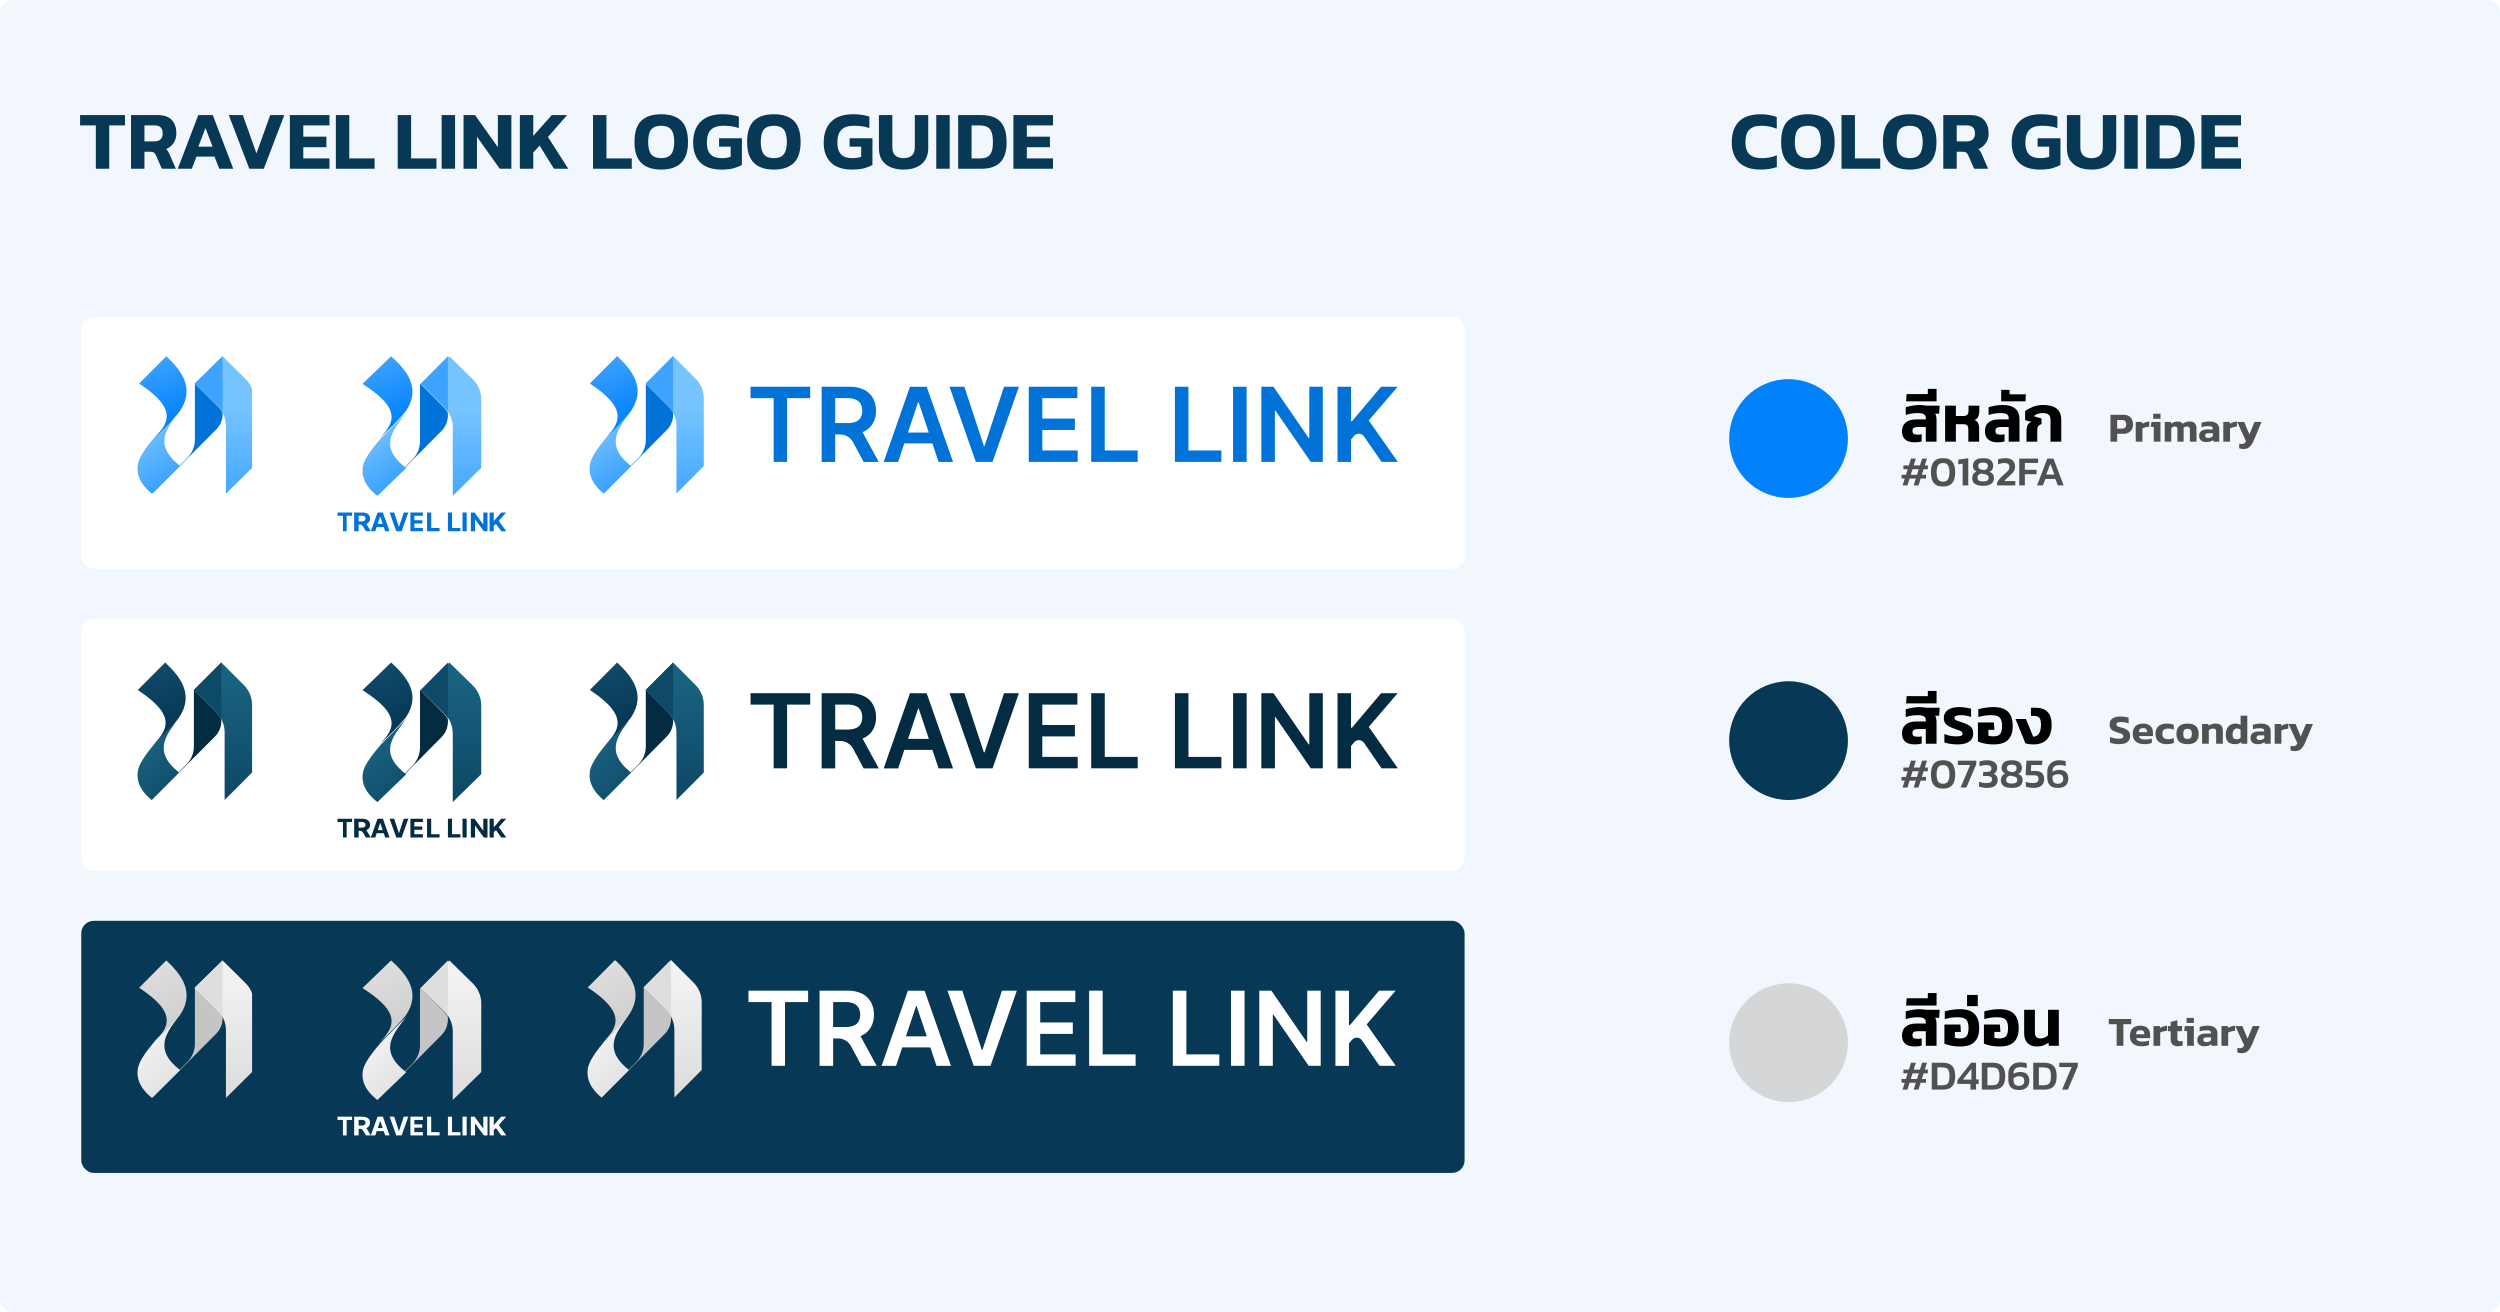 <svg width="1200" height="630" viewBox="0 0 1200 630" fill="none" xmlns="http://www.w3.org/2000/svg">
<rect width="1200" height="630" rx="6" fill="#F1F7FD"/>
<path d="M46 81V60.2H38.44V55.24H60V60.2H52.44V81H46ZM62.892 81V55.24H75.772C78.812 55.24 81.052 56.04 82.492 57.64C83.932 59.24 84.652 61.387 84.652 64.08C84.652 65.813 84.212 67.333 83.332 68.64C82.452 69.947 81.252 70.92 79.732 71.56C80.105 71.853 80.398 72.187 80.612 72.56C80.852 72.907 81.105 73.4 81.372 74.04L84.412 81H77.692L74.812 74.44C74.572 73.88 74.265 73.48 73.892 73.24C73.518 72.973 72.985 72.84 72.292 72.84H69.332V81H62.892ZM69.332 67.88H74.092C75.345 67.88 76.318 67.573 77.012 66.96C77.732 66.32 78.092 65.36 78.092 64.08C78.092 61.493 76.852 60.2 74.372 60.2H69.332V67.88ZM85.334 81L95.174 55.24H102.134L111.974 81H105.254L102.934 75.16H94.334L92.054 81H85.334ZM95.214 70.4H102.054L98.614 61.44L95.214 70.4ZM119.666 81L109.826 55.24H116.546L123.106 73.64L129.706 55.24H136.466L126.626 81H119.666ZM139.142 81V55.24H158.142V60.2H145.582V65.6H156.662V70.64H145.582V76.04H158.142V81H139.142ZM161.212 81V55.24H167.652V76.04H179.812V81H161.212ZM190.899 81V55.24H197.339V76.04H209.499V81H190.899ZM211.993 81V55.24H218.433V81H211.993ZM222.501 81V55.24H228.021L238.981 70.64V55.24H245.461V81H239.901L228.941 65.64V81H222.501ZM249.532 81V55.24H255.972V65.24L264.852 55.24H272.212L263.012 65.76L272.772 81H265.892L259.012 69.88L255.972 73.2V81H249.532ZM284.649 81V55.24H291.089V76.04H303.249V81H284.649ZM317.393 81.4C313.206 81.4 310.019 80.333 307.833 78.2C305.646 76.067 304.553 72.747 304.553 68.24C304.553 63.467 305.646 60.04 307.833 57.96C310.019 55.88 313.206 54.84 317.393 54.84C321.579 54.84 324.766 55.88 326.953 57.96C329.139 60.04 330.233 63.467 330.233 68.24C330.233 72.747 329.139 76.067 326.953 78.2C324.766 80.333 321.579 81.4 317.393 81.4ZM317.393 75.92C319.553 75.92 321.126 75.307 322.113 74.08C323.126 72.827 323.633 70.88 323.633 68.24C323.633 65.36 323.126 63.333 322.113 62.16C321.126 60.96 319.553 60.36 317.393 60.36C315.206 60.36 313.606 60.96 312.593 62.16C311.606 63.333 311.113 65.36 311.113 68.24C311.113 70.88 311.606 72.827 312.593 74.08C313.606 75.307 315.206 75.92 317.393 75.92ZM346.357 81.4C341.903 81.4 338.517 80.28 336.197 78.04C333.877 75.773 332.717 72.587 332.717 68.48C332.717 64.187 333.903 60.84 336.277 58.44C338.65 56.04 342.143 54.84 346.757 54.84C348.33 54.84 349.743 54.933 350.997 55.12C352.277 55.307 353.49 55.587 354.637 55.96V61.48C353.49 61.053 352.29 60.76 351.037 60.6C349.81 60.44 348.543 60.36 347.237 60.36C344.463 60.36 342.437 61.027 341.157 62.36C339.903 63.667 339.277 65.707 339.277 68.48C339.277 71.013 339.877 72.893 341.077 74.12C342.277 75.32 344.05 75.92 346.397 75.92C347.943 75.92 349.383 75.707 350.717 75.28V70.4H345.157V66.36H356.117V79.12C355.21 79.707 353.943 80.24 352.317 80.72C350.717 81.173 348.73 81.4 346.357 81.4ZM371.455 81.4C367.268 81.4 364.082 80.333 361.895 78.2C359.708 76.067 358.615 72.747 358.615 68.24C358.615 63.467 359.708 60.04 361.895 57.96C364.082 55.88 367.268 54.84 371.455 54.84C375.642 54.84 378.828 55.88 381.015 57.96C383.202 60.04 384.295 63.467 384.295 68.24C384.295 72.747 383.202 76.067 381.015 78.2C378.828 80.333 375.642 81.4 371.455 81.4ZM371.455 75.92C373.615 75.92 375.188 75.307 376.175 74.08C377.188 72.827 377.695 70.88 377.695 68.24C377.695 65.36 377.188 63.333 376.175 62.16C375.188 60.96 373.615 60.36 371.455 60.36C369.268 60.36 367.668 60.96 366.655 62.16C365.668 63.333 365.175 65.36 365.175 68.24C365.175 70.88 365.668 72.827 366.655 74.08C367.668 75.307 369.268 75.92 371.455 75.92ZM409.013 81.4C404.559 81.4 401.173 80.28 398.853 78.04C396.533 75.773 395.373 72.587 395.373 68.48C395.373 64.187 396.559 60.84 398.933 58.44C401.306 56.04 404.799 54.84 409.413 54.84C410.986 54.84 412.399 54.933 413.653 55.12C414.933 55.307 416.146 55.587 417.293 55.96V61.48C416.146 61.053 414.946 60.76 413.693 60.6C412.466 60.44 411.199 60.36 409.893 60.36C407.119 60.36 405.093 61.027 403.813 62.36C402.559 63.667 401.933 65.707 401.933 68.48C401.933 71.013 402.533 72.893 403.733 74.12C404.933 75.32 406.706 75.92 409.053 75.92C410.599 75.92 412.039 75.707 413.373 75.28V70.4H407.813V66.36H418.773V79.12C417.866 79.707 416.599 80.24 414.973 80.72C413.373 81.173 411.386 81.4 409.013 81.4ZM433.711 81.4C431.311 81.4 429.218 81.013 427.431 80.24C425.671 79.467 424.298 78.32 423.311 76.8C422.351 75.28 421.871 73.413 421.871 71.2V55.24H428.311V70.6C428.311 72.387 428.778 73.72 429.711 74.6C430.645 75.48 431.978 75.92 433.711 75.92C435.445 75.92 436.778 75.48 437.711 74.6C438.645 73.72 439.111 72.387 439.111 70.6V55.24H445.551V71.2C445.551 73.413 445.058 75.28 444.071 76.8C443.111 78.32 441.738 79.467 439.951 80.24C438.191 81.013 436.111 81.4 433.711 81.4ZM449.415 81V55.24H455.855V81H449.415ZM459.923 81V55.24H471.083C473.696 55.24 475.896 55.68 477.683 56.56C479.469 57.413 480.829 58.8 481.763 60.72C482.696 62.613 483.163 65.133 483.163 68.28C483.163 72.707 482.136 75.933 480.083 77.96C478.056 79.987 475.056 81 471.083 81H459.923ZM466.363 76.04H470.203C471.589 76.04 472.749 75.84 473.683 75.44C474.643 75.013 475.363 74.24 475.843 73.12C476.349 72 476.603 70.387 476.603 68.28C476.603 66.147 476.376 64.507 475.923 63.36C475.496 62.187 474.803 61.373 473.843 60.92C472.909 60.44 471.696 60.2 470.203 60.2H466.363V76.04ZM486.446 81V55.24H505.446V60.2H492.886V65.6H503.966V70.64H492.886V76.04H505.446V81H486.446Z" fill="#073856"/>
<g filter="url(#filter0_d_17671_18310)">
<rect x="38" y="148" width="664" height="121" rx="6" fill="white"/>
<g clip-path="url(#clip0_17671_18310)">
<path d="M105.857 193.717V194.7C105.858 196.087 105.585 197.461 105.057 198.742C104.528 200.024 103.753 201.189 102.775 202.17L101.045 203.906L92.542 212.45L72.072 233L72.384 232.354L88.942 215.734C90.088 214.586 90.998 213.222 91.618 211.72C92.238 210.219 92.558 208.609 92.557 206.983V179.571L103.541 190.593C104.46 191.517 105.24 192.569 105.857 193.717Z" fill="#0072D8"/>
<path d="M85.429 219.643L72.081 232.851L71.934 233C71.876 232.947 71.815 232.901 71.757 232.851C68.17 229.901 65.66 226.599 65.116 222.616C64.961 221.498 64.961 220.364 65.116 219.246C65.541 215.97 68.205 211.824 73.498 205.464L85.429 192.929C79.942 200.706 71.637 208.927 85.429 219.643Z" fill="url(#paint0_linear_17671_18310)"/>
<path d="M85.422 193.207C81.847 197.553 77.994 201.659 73.885 205.5C74.572 204.66 75.311 203.775 76.091 202.853C81.552 195.94 80.118 189.607 65.786 180.122L78.827 167C85.721 173.505 92.839 182.072 85.422 193.207Z" fill="url(#paint1_linear_17671_18310)"/>
<path d="M120.786 187.323V219.804L107.448 233V200.519C107.449 198.766 107.102 197.03 106.424 195.41C105.747 193.79 104.754 192.317 103.502 191.077L92.5 180.219L105.838 167L116.84 177.889C119.366 180.392 120.785 183.785 120.786 187.323Z" fill="url(#paint2_linear_17671_18310)"/>
<path d="M105.857 167V193.714C105.235 192.591 104.447 191.562 103.518 190.661L92.5 179.986L105.857 167Z" fill="#3EA3FF"/>
</g>
<path d="M161 243.571H163.609V251H165.391V243.571H168V242H161V243.571Z" fill="#0072D8"/>
<path d="M174.938 247.452C175.461 247.245 175.899 246.9 176.195 246.464C176.498 245.997 176.649 245.464 176.631 244.925C176.645 244.383 176.498 243.848 176.205 243.372C175.911 242.934 175.478 242.584 174.959 242.366C174.347 242.11 173.676 241.985 173 242.001H169V251H171.144V247.812H171.79C172.066 247.81 172.339 247.874 172.578 247.997C172.817 248.121 173.014 248.299 173.149 248.514L174.636 250.982H177L174.851 247.489L174.938 247.452ZM174.226 245.667C174.087 245.877 173.872 246.037 173.615 246.123C173.288 246.233 172.939 246.284 172.59 246.273H171.144V243.541H172.59C172.94 243.531 173.289 243.585 173.615 243.7C173.868 243.791 174.081 243.95 174.226 244.155C174.367 244.387 174.436 244.648 174.426 244.911C174.439 245.175 174.369 245.436 174.226 245.667Z" fill="#0072D8"/>
<path d="M180.227 242L177 251H179.12L179.811 248.95H183.189L183.88 251H186L182.778 242H180.227ZM180.317 247.466L181.467 244.059H181.538L182.688 247.466H180.317Z" fill="#0072D8"/>
<path d="M190.543 248.838H190.457L188.196 242H186L189.227 251H191.778L195 242H192.809L190.543 248.838Z" fill="#0072D8"/>
<path d="M197.877 247.281H201.672V245.715H197.877V243.571H201.982V242H196V251H202V249.429H197.877V247.281Z" fill="#0072D8"/>
<path d="M205.978 242H204V251H210V249.429H205.978V242Z" fill="#0072D8"/>
<path d="M215.978 242H214V251H220V249.429H215.978V242Z" fill="#0072D8"/>
<path d="M223 242H221V251H223V242Z" fill="#0072D8"/>
<path d="M230.987 247.659H230.9L226.771 242H225V251H227.018V245.337H227.091L231.253 251H233V242H230.987V247.659Z" fill="#0072D8"/>
<path d="M238.425 246.031L241.952 242H239.55L236.133 245.972H236.008V242H234V251H236.008V248.445L236.518 247.853C236.573 247.789 236.644 247.739 236.723 247.706C236.803 247.673 236.89 247.658 236.977 247.662C237.064 247.667 237.148 247.69 237.224 247.731C237.299 247.772 237.363 247.83 237.411 247.898L239.598 251H242L238.425 246.031Z" fill="#0072D8"/>
<path d="M214 194.328V195.325C214 198.153 212.886 200.865 210.903 202.867L209.159 204.62L200.605 213.238L180 234L180.322 233.347L196.972 216.565C199.298 214.221 200.605 211.041 200.605 207.726V180L211.654 191.147C212.586 192.086 213.376 193.158 214 194.328Z" fill="#0072D8"/>
<path d="M194 220.665L180.281 233.851L180.127 234L179.943 233.851C176.258 230.908 173.664 227.602 173.118 223.637C172.961 222.52 172.961 221.387 173.118 220.27C173.557 217.02 176.296 212.842 181.735 206.513L194 194C188.372 201.763 179.837 209.968 194 220.665Z" fill="url(#paint3_linear_17671_18310)"/>
<path d="M193.672 193.548C189.913 197.949 185.861 202.108 181.542 206C182.269 205.15 183.044 204.253 183.872 203.319C189.614 196.317 188.097 189.916 173 180.274L186.738 167C194.002 173.591 201.501 182.252 193.672 193.548Z" fill="url(#paint4_linear_17671_18310)"/>
<path d="M230 187.629V220.599L216.326 234V201.03C216.324 197.437 214.869 193.992 212.279 191.45L201 180.401L214.674 167L225.953 178.054C227.236 179.311 228.255 180.804 228.949 182.447C229.643 184.089 230 185.85 230 187.629Z" fill="url(#paint5_linear_17671_18310)"/>
<path d="M214 167V194C213.399 192.865 212.636 191.824 211.737 190.911L201 180.105L214 167Z" fill="#3EA3FF"/>
<g clip-path="url(#clip1_17671_18310)">
<path d="M322.099 194.093V195.034C322.098 197.803 321.003 200.457 319.054 202.415L317.349 204.128L308.964 212.6L288.746 232.896L289.055 232.256L305.422 215.848C307.705 213.556 308.988 210.448 308.992 207.206V180.076L319.795 190.986C320.713 191.901 321.489 192.948 322.099 194.093Z" fill="#0072D8"/>
<path d="M301.891 219.698L288.896 232.793L288.746 232.943L288.558 232.793C285.092 229.837 282.646 226.561 282.112 222.635C281.963 221.53 281.963 220.409 282.112 219.303C282.525 216.064 285.12 211.969 290.273 205.681L301.891 193.255C296.55 200.984 288.465 209.108 301.891 219.698Z" fill="url(#paint6_linear_17671_18310)"/>
<path d="M301.891 193.255C298.296 197.648 294.418 201.799 290.282 205.681C290.976 204.834 291.716 203.94 292.503 203.017C297.993 196.079 296.55 189.668 282.113 180.076L295.229 166.896C302.19 173.486 309.358 182.081 301.891 193.255Z" fill="url(#paint7_linear_17671_18310)"/>
<path d="M336.818 187.221V219.698L323.702 232.878V200.419C323.702 198.211 323.158 196.038 322.118 194.093C321.508 192.948 320.731 191.901 319.813 190.986L308.964 180.076L322.081 166.896L332.93 177.788C334.163 179.027 335.141 180.497 335.809 182.116C336.476 183.734 336.819 185.469 336.818 187.221Z" fill="url(#paint8_linear_17671_18310)"/>
<path d="M322.1 166.896V194.093C321.486 192.95 320.71 191.903 319.795 190.986L308.964 180.076L322.1 166.896Z" fill="#3EA3FF"/>
<path d="M359.257 187.117H370.341V217.693H376.796V187.117H387.889V181.639H359.257V187.117Z" fill="#0072D8"/>
<path d="M413.729 203.112C415.527 202.275 417.028 200.905 418.029 199.186C419.04 197.347 419.544 195.271 419.491 193.171C419.539 191.064 419.041 188.982 418.048 187.127C417.065 185.379 415.579 183.971 413.785 183.088C411.617 182.061 409.238 181.564 406.842 181.639H393.388V217.731H399.881V204.552H402.261C403.543 204.552 404.801 204.903 405.9 205.566C406.999 206.23 407.898 207.18 408.501 208.317L413.551 217.731H420.802L413.026 203.432C413.26 203.3 413.504 203.215 413.729 203.112ZM399.881 187.108H405.84C407.203 187.057 408.561 187.301 409.822 187.824C410.791 188.245 411.597 188.972 412.117 189.895C412.639 190.908 412.897 192.039 412.867 193.18C412.906 194.303 412.651 195.417 412.127 196.409C411.603 197.308 410.799 198.009 409.84 198.405C408.579 198.898 407.23 199.129 405.877 199.082H399.881V187.108Z" fill="#0072D8"/>
<path d="M435.783 181.639L423.154 217.731H430.087L433.057 208.844H446.548L449.518 217.731H456.461L443.813 181.676L435.783 181.639ZM434.809 203.61L439.662 189.085H439.934L444.796 203.61H434.809Z" fill="#0072D8"/>
<path d="M471.601 210.021H471.226L461.895 181.639H454.765L467.394 217.693H475.414L488.072 181.639H480.923L471.601 210.021Z" fill="#0072D8"/>
<path d="M499.296 202.377H514.924V196.908H499.296V187.117H516.132V181.639H492.803V217.693H516.282V212.224H499.296V202.377Z" fill="#0072D8"/>
<path d="M529.277 181.639H522.775V217.693H545.083V212.224H529.277V181.639Z" fill="#0072D8"/>
<path d="M569.452 181.639H562.949V217.693H585.257V212.224H569.452V181.639Z" fill="#0072D8"/>
<path d="M597.381 181.639H590.878V217.693H597.381V181.639Z" fill="#0072D8"/>
<path d="M627.465 206.218H627.146L610.263 181.639H604.445V217.693H610.947V193.142H611.237L628.148 217.693H633.929V181.639H627.465V206.218Z" fill="#0072D8"/>
<path d="M655.993 197.821L669.878 181.639H661.933L647.936 198.207H647.495V181.639H641.003V217.731H647.495V206.962L648.948 205.239C649.246 204.886 649.622 204.607 650.045 204.423C650.467 204.238 650.927 204.154 651.387 204.176C651.848 204.197 652.297 204.325 652.701 204.549C653.105 204.772 653.452 205.086 653.716 205.465L662.149 217.703H669.962L655.993 197.821Z" fill="#0072D8"/>
</g>
</g>
<g filter="url(#filter1_d_17671_18310)">
<rect x="38" y="293" width="664" height="121" rx="6" fill="white"/>
<g clip-path="url(#clip2_17671_18310)">
<path d="M105.229 341.193V342.164C105.229 343.534 104.96 344.891 104.437 346.158C103.913 347.424 103.146 348.574 102.178 349.544L100.466 351.258L92.049 359.699L71.788 380L72.097 379.362L88.486 362.944C89.621 361.809 90.521 360.462 91.135 358.978C91.749 357.495 92.065 355.904 92.064 354.299V327.219L102.936 338.107C103.846 339.019 104.618 340.059 105.229 341.193Z" fill="#032B42"/>
<path d="M84.952 366.8L71.916 379.853L71.773 380C71.716 379.947 71.656 379.902 71.599 379.853C68.096 376.937 65.645 373.674 65.113 369.738C64.962 368.633 64.962 367.512 65.113 366.407C65.528 363.17 68.13 359.073 73.3 352.788L84.952 340.4C79.594 348.086 71.482 356.21 84.952 366.8Z" fill="url(#paint9_linear_17671_18310)"/>
<path d="M84.952 340.4C81.341 344.778 77.447 348.915 73.296 352.784C73.99 351.938 74.737 351.047 75.525 350.118C81.042 343.153 79.594 336.774 65.113 327.219L78.289 314C85.254 320.553 92.445 329.183 84.952 340.4Z" fill="url(#paint10_linear_17671_18310)"/>
<path d="M120 334.323V366.804L106.82 380V347.519C106.822 345.766 106.478 344.03 105.809 342.41C105.14 340.79 104.159 339.317 102.921 338.077L92.049 327.219L105.229 314L116.101 324.889C118.597 327.392 120 330.785 120 334.323Z" fill="url(#paint11_linear_17671_18310)"/>
<path d="M105.229 314V341.193C104.615 340.05 103.838 339.003 102.921 338.085L92.049 327.219L105.229 314Z" fill="#0E4A68"/>
</g>
<path d="M214 341.328V342.325C214 345.153 212.886 347.865 210.903 349.867L209.159 351.62L200.605 360.238L180 381L180.322 380.347L196.972 363.565C199.298 361.221 200.605 358.041 200.605 354.726V327L211.654 338.147C212.586 339.086 213.376 340.158 214 341.328Z" fill="#032B42"/>
<path d="M194 367.665L180.281 380.851L180.127 381L179.943 380.851C176.258 377.908 173.664 374.602 173.118 370.637C172.961 369.52 172.961 368.387 173.118 367.27C173.557 364.02 176.296 359.842 181.735 353.513L194 341C188.372 348.763 179.837 356.968 194 367.665Z" fill="url(#paint12_linear_17671_18310)"/>
<path d="M193.672 340.548C189.913 344.949 185.861 349.108 181.542 353C182.269 352.15 183.044 351.253 183.872 350.319C189.614 343.317 188.097 336.916 173 327.274L186.738 314C194.002 320.591 201.501 329.252 193.672 340.548Z" fill="url(#paint13_linear_17671_18310)"/>
<path d="M230 334.629V367.599L216.326 381V348.03C216.324 344.437 214.869 340.992 212.279 338.45L201 327.401L214.674 314L225.953 325.054C227.236 326.311 228.255 327.804 228.949 329.447C229.643 331.089 230 332.85 230 334.629Z" fill="url(#paint14_linear_17671_18310)"/>
<path d="M214 314V341C213.399 339.865 212.636 338.824 211.737 337.911L201 327.105L214 314Z" fill="#0E4A68"/>
<path d="M161 390.567H163.609V398H165.391V390.567H168V389H161V390.567Z" fill="#032B42"/>
<path d="M174.938 394.448C175.461 394.241 175.9 393.896 176.195 393.46C176.498 392.991 176.648 392.457 176.631 391.916C176.644 391.374 176.497 390.839 176.205 390.363C175.911 389.927 175.477 389.578 174.959 389.361C174.347 389.107 173.676 388.984 173 389.002H169V398H171.144V394.812H171.79C172.066 394.81 172.338 394.873 172.577 394.995C172.816 395.118 173.013 395.295 173.149 395.509L174.636 397.982H177L174.851 394.484L174.938 394.448ZM174.226 392.663C174.085 392.871 173.87 393.031 173.615 393.118C173.288 393.228 172.939 393.279 172.59 393.269H171.144V390.536H172.59C172.941 390.526 173.29 390.582 173.615 390.7C173.869 390.789 174.083 390.949 174.226 391.156C174.366 391.388 174.435 391.648 174.426 391.912C174.438 392.174 174.369 392.434 174.226 392.663Z" fill="#032B42"/>
<path d="M180.227 389L177 398H179.12L179.811 395.946H183.189L183.88 398H186L182.778 389H180.227ZM180.317 394.466L181.467 391.059H181.538L182.688 394.466H180.317Z" fill="#032B42"/>
<path d="M190.543 395.837H190.457L188.196 389H186L189.227 398H191.778L195 389H192.809L190.543 395.837Z" fill="#032B42"/>
<path d="M197.877 394.283H201.672V392.712H197.877V390.567H201.982V389H196V398H202V396.429H197.877V394.283Z" fill="#032B42"/>
<path d="M205.978 389H204V398H210V396.429H205.978V389Z" fill="#032B42"/>
<path d="M215.978 389H214V398H220V396.429H215.978V389Z" fill="#032B42"/>
<path d="M223 389H221V398H223V389Z" fill="#032B42"/>
<path d="M230.987 394.661H230.9L226.771 389H225V398H227.018V392.334H227.091L231.253 398H233V389H230.987V394.661Z" fill="#032B42"/>
<path d="M238.425 393.031L241.952 389H239.55L236.133 392.967H236.008V389H234V398H236.008V395.44L236.518 394.853C236.572 394.788 236.642 394.737 236.722 394.703C236.801 394.669 236.888 394.653 236.976 394.657C237.063 394.661 237.148 394.685 237.224 394.726C237.299 394.767 237.364 394.824 237.411 394.894L239.598 398H242L238.425 393.031Z" fill="#032B42"/>
<g clip-path="url(#clip3_17671_18310)">
<path d="M322.099 341.196V342.138C322.098 344.906 321.003 347.561 319.054 349.518L317.349 351.231L308.964 359.704L288.746 380L289.055 379.36L305.422 362.952C307.705 360.66 308.988 357.552 308.992 354.31V327.179L319.795 338.09C320.713 339.004 321.489 340.051 322.099 341.196Z" fill="#032B42"/>
<path d="M301.891 366.802L288.896 379.896L288.746 380.047L288.558 379.896C285.092 376.94 282.646 373.664 282.112 369.739C281.963 368.633 281.963 367.512 282.112 366.406C282.525 363.168 285.12 359.073 290.273 352.785L301.891 340.358C296.55 348.087 288.465 356.211 301.891 366.802Z" fill="url(#paint15_linear_17671_18310)"/>
<path d="M301.891 340.359C298.296 344.751 294.418 348.902 290.282 352.785C290.976 351.938 291.716 351.043 292.503 350.121C297.993 343.183 296.55 336.772 282.113 327.179L295.229 314C302.19 320.59 309.358 329.184 301.891 340.359Z" fill="url(#paint16_linear_17671_18310)"/>
<path d="M336.818 334.324V366.802L323.702 379.981V347.522C323.702 345.315 323.158 343.141 322.118 341.196C321.508 340.051 320.731 339.004 319.813 338.09L308.964 327.179L322.081 314L332.93 324.892C334.163 326.13 335.141 327.601 335.809 329.219C336.476 330.838 336.819 332.572 336.818 334.324Z" fill="url(#paint17_linear_17671_18310)"/>
<path d="M322.1 314V341.196C321.486 340.053 320.71 339.007 319.795 338.09L308.964 327.179L322.1 314Z" fill="#0E4A68"/>
<path d="M359.266 334.211H370.359V364.787H376.805V334.211H387.898V328.732H359.266V334.211Z" fill="#032B42"/>
<path d="M413.738 350.206C415.537 349.369 417.038 347.999 418.039 346.28C419.048 344.441 419.552 342.365 419.5 340.265C419.549 338.158 419.052 336.076 418.057 334.221C417.076 332.473 415.594 331.063 413.804 330.173C411.632 329.15 409.25 328.657 406.852 328.733H393.398V364.835H399.9V351.655H402.28C403.561 351.656 404.817 352.006 405.915 352.67C407.013 353.333 407.91 354.284 408.51 355.421L413.56 364.835H420.812L413.035 350.535C413.27 350.384 413.513 350.309 413.738 350.206ZM399.9 334.202H405.849C407.211 334.153 408.568 334.393 409.831 334.908C410.799 335.336 411.604 336.065 412.127 336.989C412.653 338.001 412.911 339.132 412.876 340.274C412.914 341.397 412.659 342.51 412.136 343.503C411.613 344.401 410.809 345.099 409.85 345.489C408.588 345.983 407.24 346.214 405.887 346.167H399.9V334.202Z" fill="#032B42"/>
<path d="M435.793 328.732L423.163 364.834H430.106L433.066 355.948H446.558L449.528 364.834H456.47L443.822 328.779L435.793 328.732ZM434.856 350.648L439.709 336.122H439.99L444.843 350.648H434.856Z" fill="#032B42"/>
<path d="M471.611 357.115H471.245L461.904 328.732H454.774L467.404 364.787H475.433L488.081 328.732H480.933L471.611 357.115Z" fill="#032B42"/>
<path d="M499.305 349.471H514.942V343.992H499.305V334.211H516.151V328.732H492.813V364.787H516.292V359.308H499.305V349.471Z" fill="#032B42"/>
<path d="M529.286 328.732H522.784V364.787H545.092V359.308H529.286V328.732Z" fill="#032B42"/>
<path d="M569.461 328.732H562.959V364.787H585.266V359.308H569.461V328.732Z" fill="#032B42"/>
<path d="M597.39 328.732H590.888V364.787H597.39V328.732Z" fill="#032B42"/>
<path d="M627.474 353.312H627.165L610.272 328.732H604.454V364.787H610.956V340.227H611.256L628.158 364.787H633.938V328.732H627.474V353.312Z" fill="#032B42"/>
<path d="M656.003 344.915L669.878 328.732H661.943L647.936 345.301H647.505V328.732H641.003V364.834H647.505V354.046L648.948 352.333C649.247 351.98 649.622 351.701 650.045 351.516C650.468 351.332 650.927 351.248 651.388 351.269C651.848 351.291 652.297 351.419 652.701 351.642C653.105 351.866 653.452 352.179 653.717 352.559L662.149 364.797H669.963L656.003 344.915Z" fill="#032B42"/>
</g>
</g>
<g filter="url(#filter2_d_17671_18310)">
<rect x="38" y="438" width="664" height="121" rx="6" fill="#073856"/>
<g clip-path="url(#clip4_17671_18310)">
<path d="M105.857 483.717V484.7C105.858 486.087 105.585 487.461 105.057 488.742C104.528 490.024 103.753 491.189 102.775 492.17L101.045 493.906L92.542 502.45L72.072 523L72.384 522.354L88.942 505.734C90.088 504.586 90.998 503.222 91.618 501.72C92.238 500.219 92.558 498.609 92.557 496.983V469.571L103.541 480.593C104.46 481.517 105.24 482.569 105.857 483.717Z" fill="#C5C5C5"/>
<path d="M85.429 509.643L72.081 522.851L71.934 523C71.876 522.947 71.815 522.901 71.757 522.851C68.17 519.901 65.66 516.599 65.116 512.616C64.961 511.498 64.961 510.364 65.116 509.246C65.541 505.97 68.205 501.824 73.498 495.464L85.429 482.929C79.942 490.706 71.637 498.927 85.429 509.643Z" fill="url(#paint18_linear_17671_18310)"/>
<path d="M85.422 483.207C81.847 487.553 77.994 491.659 73.885 495.5C74.572 494.66 75.311 493.775 76.091 492.853C81.552 485.94 80.118 479.607 65.786 470.122L78.827 457C85.721 463.505 92.839 472.072 85.422 483.207Z" fill="url(#paint19_linear_17671_18310)"/>
<path d="M120.786 477.323V509.804L107.448 523V490.519C107.449 488.766 107.102 487.03 106.424 485.41C105.747 483.79 104.754 482.317 103.502 481.077L92.5 470.219L105.838 457L116.84 467.889C119.366 470.392 120.785 473.785 120.786 477.323Z" fill="url(#paint20_linear_17671_18310)"/>
<path d="M105.857 457V483.714C105.235 482.591 104.447 481.562 103.518 480.661L92.5 469.986L105.857 457Z" fill="#DEDEDE"/>
</g>
<path d="M161 533.571H163.609V541H165.391V533.571H168V532H161V533.571Z" fill="white"/>
<path d="M174.938 537.443C175.46 537.238 175.898 536.897 176.195 536.464C176.498 535.997 176.649 535.464 176.631 534.925C176.653 534.383 176.513 533.846 176.226 533.368C175.926 532.929 175.484 532.58 174.959 532.366C174.347 532.11 173.676 531.985 173 532.001H169V541H171.144V537.812H171.79C172.066 537.809 172.338 537.873 172.577 537.995C172.816 538.118 173.013 538.295 173.149 538.509L174.636 540.977H177L174.851 537.48L174.938 537.443ZM174.226 535.663C174.084 535.87 173.869 536.03 173.615 536.118C173.288 536.228 172.939 536.279 172.59 536.268H171.144V533.536H172.59C172.94 533.525 173.29 533.579 173.615 533.696C173.869 533.785 174.083 533.945 174.226 534.151C174.367 534.383 174.436 534.644 174.426 534.907C174.439 535.17 174.369 535.432 174.226 535.663Z" fill="white"/>
<path d="M180.227 532L177 541H179.12L179.811 538.95H183.189L183.88 541H186L182.778 532H180.227ZM180.317 537.466L181.467 534.059H181.538L182.688 537.466H180.317Z" fill="white"/>
<path d="M190.543 538.837H190.457L188.196 532H186L189.227 541H191.778L195 532H192.809L190.543 538.837Z" fill="white"/>
<path d="M197.877 537.283H201.672V535.717H197.877V533.571H201.982V532H196V541H202V539.433H197.877V537.283Z" fill="white"/>
<path d="M205.978 532H204V541H210V539.433H205.978V532Z" fill="white"/>
<path d="M215.978 532H214V541H220V539.433H215.978V532Z" fill="white"/>
<path d="M223 532H221V541H223V532Z" fill="white"/>
<path d="M230.987 537.661H230.9L226.771 532H225V541H227.018V535.334H227.091L231.253 541H233V532H230.987V537.661Z" fill="white"/>
<path d="M238.425 536.031L241.952 532H239.55L236.133 535.967H236.008V532H234V541H236.008V538.445L236.518 537.853C236.573 537.789 236.643 537.738 236.722 537.705C236.802 537.672 236.889 537.656 236.975 537.66C237.062 537.664 237.147 537.687 237.223 537.728C237.298 537.769 237.363 537.825 237.411 537.894L239.598 541H242L238.425 536.031Z" fill="white"/>
<path d="M214 484.328V485.325C214 488.153 212.886 490.865 210.903 492.867L209.159 494.62L200.605 503.238L180 524L180.322 523.347L196.972 506.565C199.298 504.221 200.605 501.041 200.605 497.726V470L211.654 481.147C212.586 482.086 213.376 483.158 214 484.328Z" fill="#C5C5C5"/>
<path d="M194 510.665L180.281 523.851L180.127 524L179.943 523.851C176.258 520.908 173.664 517.602 173.118 513.637C172.961 512.52 172.961 511.387 173.118 510.27C173.557 507.02 176.296 502.842 181.735 496.513L194 484C188.372 491.763 179.837 499.968 194 510.665Z" fill="url(#paint21_linear_17671_18310)"/>
<path d="M193.672 483.548C189.913 487.949 185.861 492.108 181.542 496C182.269 495.15 183.044 494.253 183.872 493.319C189.614 486.317 188.097 479.916 173 470.274L186.738 457C194.002 463.591 201.501 472.252 193.672 483.548Z" fill="url(#paint22_linear_17671_18310)"/>
<path d="M230 477.629V510.599L216.326 524V491.03C216.324 487.437 214.869 483.992 212.279 481.45L201 470.401L214.674 457L225.953 468.054C227.236 469.311 228.255 470.804 228.949 472.447C229.643 474.089 230 475.85 230 477.629Z" fill="url(#paint23_linear_17671_18310)"/>
<path d="M214 457V484C213.399 482.865 212.636 481.824 211.737 480.911L201 470.105L214 457Z" fill="#DEDEDE"/>
<g clip-path="url(#clip5_17671_18310)">
<path d="M321.099 483.989V484.931C321.098 487.699 320.003 490.354 318.054 492.311L316.349 494.024L307.964 502.497L287.746 522.793L288.055 522.153L304.422 505.745C306.705 503.453 307.988 500.345 307.992 497.103V469.972L318.795 480.883C319.713 481.797 320.489 482.844 321.099 483.989Z" fill="#C5C5C5"/>
<path d="M300.891 509.595L287.896 522.689L287.746 522.84L287.558 522.689C284.092 519.733 281.646 516.457 281.112 512.532C280.963 511.426 280.963 510.305 281.112 509.199C281.525 505.961 284.12 501.866 289.273 495.578L300.891 483.151C295.55 490.88 287.465 499.004 300.891 509.595Z" fill="url(#paint24_linear_17671_18310)"/>
<path d="M300.891 483.152C297.296 487.544 293.418 491.695 289.282 495.578C289.976 494.73 290.716 493.836 291.503 492.914C296.993 485.976 295.55 479.565 281.113 469.972L294.229 456.793C301.19 463.383 308.358 471.977 300.891 483.152Z" fill="url(#paint25_linear_17671_18310)"/>
<path d="M335.818 477.117V509.595L322.702 522.774V490.315C322.702 488.108 322.158 485.934 321.118 483.989C320.508 482.844 319.731 481.797 318.813 480.883L307.964 469.972L321.081 456.793L331.93 467.685C333.163 468.923 334.141 470.394 334.809 472.012C335.476 473.631 335.819 475.365 335.818 477.117Z" fill="url(#paint26_linear_17671_18310)"/>
<path d="M321.1 456.793V483.989C320.486 482.846 319.71 481.8 318.795 480.883L307.964 469.972L321.1 456.793Z" fill="#DEDEDE"/>
<path d="M358.266 477.004H369.359V507.58H375.805V477.004H386.898V471.525H358.266V477.004Z" fill="white"/>
<path d="M412.738 492.998C414.537 492.161 416.037 490.792 417.038 489.073C418.048 487.233 418.552 485.157 418.5 483.057C418.549 480.951 418.052 478.868 417.057 477.013C416.076 475.266 414.593 473.855 412.803 472.966C410.631 471.942 408.249 471.449 405.852 471.525H392.398V507.627H398.9V494.448H401.28C402.56 494.448 403.817 494.799 404.915 495.462C406.012 496.125 406.909 497.076 407.51 498.213L412.56 507.627H419.812L412.035 493.328C412.269 493.177 412.513 493.102 412.738 492.998ZM398.9 476.995H404.849C406.211 476.945 407.568 477.186 408.831 477.701C409.799 478.128 410.604 478.858 411.126 479.781C411.653 480.793 411.911 481.925 411.876 483.067C411.914 484.189 411.659 485.303 411.136 486.295C410.613 487.193 409.809 487.892 408.85 488.282C407.588 488.776 406.24 489.006 404.887 488.96H398.9V476.995Z" fill="white"/>
<path d="M434.793 471.525L422.163 507.627H429.106L432.066 498.741H445.558L448.528 507.627H455.47L442.822 471.572L434.793 471.525ZM433.856 493.441L438.709 478.915H438.99L443.843 493.441H433.856Z" fill="white"/>
<path d="M470.611 499.908H470.245L460.904 471.525H453.774L466.404 507.58H474.433L487.081 471.525H479.933L470.611 499.908Z" fill="white"/>
<path d="M498.305 492.264H513.942V486.785H498.305V477.004H515.151V471.525H491.813V507.58H515.292V502.101H498.305V492.264Z" fill="white"/>
<path d="M528.286 471.525H521.784V507.58H544.092V502.101H528.286V471.525Z" fill="white"/>
<path d="M568.461 471.525H561.958V507.58H584.266V502.101H568.461V471.525Z" fill="white"/>
<path d="M596.39 471.525H589.888V507.58H596.39V471.525Z" fill="white"/>
<path d="M626.474 496.105H626.165L609.272 471.525H603.454V507.58H609.956V483.02H610.256L627.158 507.58H632.938V471.525H626.474V496.105Z" fill="white"/>
<path d="M655.003 487.708L668.878 471.525H660.942L646.936 488.094H646.505V471.525H640.003V507.627H646.505V496.839L647.948 495.126C648.246 494.773 648.622 494.494 649.045 494.309C649.467 494.125 649.927 494.041 650.387 494.062C650.848 494.084 651.297 494.212 651.701 494.435C652.105 494.659 652.452 494.972 652.716 495.352L661.149 507.59H668.962L655.003 487.708Z" fill="white"/>
</g>
</g>
<path d="M845.08 81.4C840.573 81.4 837.133 80.253 834.76 77.96C832.413 75.64 831.24 72.427 831.24 68.32C831.24 64.027 832.387 60.707 834.68 58.36C837 56.013 840.453 54.84 845.04 54.84C846.613 54.84 848.013 54.96 849.24 55.2C850.493 55.44 851.693 55.76 852.84 56.16V61.8C850.52 60.84 848.08 60.36 845.52 60.36C842.853 60.36 840.893 61 839.64 62.28C838.413 63.56 837.8 65.573 837.8 68.32C837.8 70.933 838.453 72.853 839.76 74.08C841.067 75.307 843.013 75.92 845.6 75.92C846.853 75.92 848.093 75.813 849.32 75.6C850.547 75.36 851.733 75 852.88 74.52V80.2C851.76 80.573 850.573 80.867 849.32 81.08C848.067 81.293 846.653 81.4 845.08 81.4ZM867.791 81.4C863.604 81.4 860.418 80.333 858.231 78.2C856.044 76.067 854.951 72.747 854.951 68.24C854.951 63.467 856.044 60.04 858.231 57.96C860.418 55.88 863.604 54.84 867.791 54.84C871.978 54.84 875.164 55.88 877.351 57.96C879.538 60.04 880.631 63.467 880.631 68.24C880.631 72.747 879.538 76.067 877.351 78.2C875.164 80.333 871.978 81.4 867.791 81.4ZM867.791 75.92C869.951 75.92 871.524 75.307 872.511 74.08C873.524 72.827 874.031 70.88 874.031 68.24C874.031 65.36 873.524 63.333 872.511 62.16C871.524 60.96 869.951 60.36 867.791 60.36C865.604 60.36 864.004 60.96 862.991 62.16C862.004 63.333 861.511 65.36 861.511 68.24C861.511 70.88 862.004 72.827 862.991 74.08C864.004 75.307 865.604 75.92 867.791 75.92ZM883.915 81V55.24H890.355V76.04H902.515V81H883.915ZM916.658 81.4C912.471 81.4 909.285 80.333 907.098 78.2C904.911 76.067 903.818 72.747 903.818 68.24C903.818 63.467 904.911 60.04 907.098 57.96C909.285 55.88 912.471 54.84 916.658 54.84C920.845 54.84 924.031 55.88 926.218 57.96C928.405 60.04 929.498 63.467 929.498 68.24C929.498 72.747 928.405 76.067 926.218 78.2C924.031 80.333 920.845 81.4 916.658 81.4ZM916.658 75.92C918.818 75.92 920.391 75.307 921.378 74.08C922.391 72.827 922.898 70.88 922.898 68.24C922.898 65.36 922.391 63.333 921.378 62.16C920.391 60.96 918.818 60.36 916.658 60.36C914.471 60.36 912.871 60.96 911.858 62.16C910.871 63.333 910.378 65.36 910.378 68.24C910.378 70.88 910.871 72.827 911.858 74.08C912.871 75.307 914.471 75.92 916.658 75.92ZM932.782 81V55.24H945.662C948.702 55.24 950.942 56.04 952.382 57.64C953.822 59.24 954.542 61.387 954.542 64.08C954.542 65.813 954.102 67.333 953.222 68.64C952.342 69.947 951.142 70.92 949.622 71.56C949.996 71.853 950.289 72.187 950.502 72.56C950.742 72.907 950.996 73.4 951.262 74.04L954.302 81H947.582L944.702 74.44C944.462 73.88 944.156 73.48 943.782 73.24C943.409 72.973 942.876 72.84 942.182 72.84H939.222V81H932.782ZM939.222 67.88H943.982C945.236 67.88 946.209 67.573 946.902 66.96C947.622 66.32 947.982 65.36 947.982 64.08C947.982 61.493 946.742 60.2 944.262 60.2H939.222V67.88ZM979.255 81.4C974.802 81.4 971.415 80.28 969.095 78.04C966.775 75.773 965.615 72.587 965.615 68.48C965.615 64.187 966.802 60.84 969.175 58.44C971.548 56.04 975.042 54.84 979.655 54.84C981.228 54.84 982.642 54.933 983.895 55.12C985.175 55.307 986.388 55.587 987.535 55.96V61.48C986.388 61.053 985.188 60.76 983.935 60.6C982.708 60.44 981.442 60.36 980.135 60.36C977.362 60.36 975.335 61.027 974.055 62.36C972.802 63.667 972.175 65.707 972.175 68.48C972.175 71.013 972.775 72.893 973.975 74.12C975.175 75.32 976.948 75.92 979.295 75.92C980.842 75.92 982.282 75.707 983.615 75.28V70.4H978.055V66.36H989.015V79.12C988.108 79.707 986.842 80.24 985.215 80.72C983.615 81.173 981.628 81.4 979.255 81.4ZM1003.95 81.4C1001.55 81.4 999.46 81.013 997.673 80.24C995.913 79.467 994.54 78.32 993.553 76.8C992.593 75.28 992.113 73.413 992.113 71.2V55.24H998.553V70.6C998.553 72.387 999.02 73.72 999.953 74.6C1000.89 75.48 1002.22 75.92 1003.95 75.92C1005.69 75.92 1007.02 75.48 1007.95 74.6C1008.89 73.72 1009.35 72.387 1009.35 70.6V55.24H1015.79V71.2C1015.79 73.413 1015.3 75.28 1014.31 76.8C1013.35 78.32 1011.98 79.467 1010.19 80.24C1008.43 81.013 1006.35 81.4 1003.95 81.4ZM1019.66 81V55.24H1026.1V81H1019.66ZM1030.17 81V55.24H1041.33C1043.94 55.24 1046.14 55.68 1047.93 56.56C1049.71 57.413 1051.07 58.8 1052.01 60.72C1052.94 62.613 1053.41 65.133 1053.41 68.28C1053.41 72.707 1052.38 75.933 1050.33 77.96C1048.3 79.987 1045.3 81 1041.33 81H1030.17ZM1036.61 76.04H1040.45C1041.83 76.04 1042.99 75.84 1043.93 75.44C1044.89 75.013 1045.61 74.24 1046.09 73.12C1046.59 72 1046.85 70.387 1046.85 68.28C1046.85 66.147 1046.62 64.507 1046.17 63.36C1045.74 62.187 1045.05 61.373 1044.09 60.92C1043.15 60.44 1041.94 60.2 1040.45 60.2H1036.61V76.04ZM1056.69 81V55.24H1075.69V60.2H1063.13V65.6H1074.21V70.64H1063.13V76.04H1075.69V81H1056.69Z" fill="#073856"/>
<circle cx="858.5" cy="210.5" r="28.5" fill="#0182FA"/>
<path d="M913.24 233L914.28 229.7H912.74V227.92H914.84L915.68 225.2H913.62V223.4H916.24L917.28 220.12H919.62L918.58 223.4H921.56L922.6 220.12H924.94L923.9 223.4H925.36V225.2H923.34L922.48 227.92H924.48V229.7H921.92L920.88 233H918.56L919.6 229.7H916.6L915.56 233H913.24ZM917.16 227.92H920.16L921 225.2H918.02L917.16 227.92ZM932.662 233.52C931.248 233.52 930.115 233.253 929.262 232.72C928.408 232.187 927.788 231.413 927.402 230.4C927.028 229.373 926.842 228.147 926.842 226.72C926.842 225.28 927.028 224.053 927.402 223.04C927.788 222.027 928.408 221.253 929.262 220.72C930.115 220.187 931.248 219.92 932.662 219.92C934.075 219.92 935.208 220.187 936.062 220.72C936.915 221.253 937.528 222.027 937.902 223.04C938.288 224.053 938.482 225.28 938.482 226.72C938.482 228.147 938.288 229.373 937.902 230.4C937.528 231.413 936.915 232.187 936.062 232.72C935.208 233.253 934.075 233.52 932.662 233.52ZM932.662 231.2C933.822 231.2 934.622 230.813 935.062 230.04C935.515 229.267 935.742 228.16 935.742 226.72C935.742 225.28 935.515 224.173 935.062 223.4C934.622 222.627 933.822 222.24 932.662 222.24C931.502 222.24 930.695 222.627 930.242 223.4C929.802 224.173 929.582 225.28 929.582 226.72C929.582 228.16 929.802 229.267 930.242 230.04C930.695 230.813 931.502 231.2 932.662 231.2ZM942.067 233V222.56L939.967 222.9V220.64L944.767 219.92V233H942.067ZM951.866 233.2C948.386 233.2 946.646 231.94 946.646 229.42C946.646 228.727 946.826 228.1 947.186 227.54C947.56 226.98 948.073 226.58 948.726 226.34C948.126 226.073 947.686 225.7 947.406 225.22C947.126 224.74 946.986 224.227 946.986 223.68C946.986 222.533 947.38 221.62 948.166 220.94C948.953 220.26 950.186 219.92 951.866 219.92C953.586 219.92 954.826 220.26 955.586 220.94C956.36 221.62 956.746 222.533 956.746 223.68C956.746 224.253 956.606 224.793 956.326 225.3C956.06 225.807 955.6 226.2 954.946 226.48C956.373 226.987 957.086 227.967 957.086 229.42C957.086 231.94 955.346 233.2 951.866 233.2ZM952.386 225.66C953.013 225.487 953.466 225.267 953.746 225C954.04 224.72 954.186 224.3 954.186 223.74C954.186 223.14 953.993 222.707 953.606 222.44C953.233 222.173 952.653 222.04 951.866 222.04C951.093 222.04 950.513 222.173 950.126 222.44C949.74 222.693 949.546 223.127 949.546 223.74C949.546 224.647 950.053 225.2 951.066 225.4L952.386 225.66ZM951.866 231.1C952.773 231.1 953.44 230.967 953.866 230.7C954.306 230.433 954.526 229.993 954.526 229.38C954.526 228.833 954.38 228.44 954.086 228.2C953.793 227.947 953.313 227.753 952.646 227.62L951.106 227.3C950.533 227.433 950.073 227.647 949.726 227.94C949.38 228.22 949.206 228.673 949.206 229.3C949.206 229.953 949.426 230.42 949.866 230.7C950.306 230.967 950.973 231.1 951.866 231.1ZM958.58 233V231.7C958.94 230.927 959.413 230.233 960 229.62C960.587 228.993 961.227 228.373 961.92 227.76C962.44 227.293 962.867 226.907 963.2 226.6C963.533 226.293 963.793 226.02 963.98 225.78C964.167 225.54 964.3 225.293 964.38 225.04C964.46 224.787 964.5 224.473 964.5 224.1C964.5 222.86 963.713 222.24 962.14 222.24C961.607 222.24 961.073 222.3 960.54 222.42C960.02 222.527 959.52 222.673 959.04 222.86V220.48C959.547 220.307 960.133 220.173 960.8 220.08C961.48 219.973 962.127 219.92 962.74 219.92C964.233 219.92 965.353 220.293 966.1 221.04C966.86 221.773 967.24 222.773 967.24 224.04C967.24 224.92 967.02 225.673 966.58 226.3C966.153 226.913 965.593 227.52 964.9 228.12C964.353 228.6 963.833 229.067 963.34 229.52C962.847 229.96 962.433 230.427 962.1 230.92H967.36V233H958.58ZM969.234 233V220.12H978.294V222.22H971.934V225.52H977.554V227.6H971.934V233H969.234ZM977.779 233L982.699 220.12H985.659L990.559 233H987.759L986.539 229.9H981.799L980.599 233H977.779ZM982.199 227.82H986.139L984.159 222.64L982.199 227.82Z" fill="#515151"/>
<path d="M1013.02 212V199.12H1019.36C1020.39 199.12 1021.23 199.327 1021.9 199.74C1022.57 200.14 1023.06 200.687 1023.38 201.38C1023.71 202.073 1023.88 202.853 1023.88 203.72C1023.88 204.6 1023.69 205.38 1023.32 206.06C1022.95 206.74 1022.41 207.273 1021.72 207.66C1021.04 208.033 1020.23 208.22 1019.28 208.22H1016.24V212H1013.02ZM1016.24 205.74H1018.56C1019.24 205.74 1019.75 205.553 1020.08 205.18C1020.43 204.807 1020.6 204.313 1020.6 203.7C1020.6 203.033 1020.44 202.52 1020.12 202.16C1019.81 201.787 1019.33 201.6 1018.66 201.6H1016.24V205.74ZM1025.15 212V202.52H1028.21L1028.31 203.4C1028.72 203.147 1029.24 202.92 1029.85 202.72C1030.46 202.507 1031.08 202.373 1031.69 202.32V204.74C1031.34 204.78 1030.96 204.847 1030.53 204.94C1030.12 205.02 1029.72 205.12 1029.33 205.24C1028.96 205.36 1028.64 205.487 1028.37 205.62V212H1025.15ZM1033.54 201.02V198.6H1037.04V201.02H1033.54ZM1033.8 212V204.9H1032.4L1032.68 202.52H1037.02V212H1033.8ZM1039.07 212V202.52H1042.05L1042.15 203.36C1042.58 203.053 1043.06 202.807 1043.59 202.62C1044.13 202.42 1044.7 202.32 1045.31 202.32C1045.95 202.32 1046.45 202.42 1046.81 202.62C1047.17 202.807 1047.45 203.073 1047.65 203.42C1048.09 203.1 1048.59 202.84 1049.13 202.64C1049.69 202.427 1050.35 202.32 1051.09 202.32C1052.2 202.32 1053.01 202.607 1053.53 203.18C1054.05 203.753 1054.31 204.627 1054.31 205.8V212H1051.13V206.18C1051.13 205.66 1051.02 205.287 1050.79 205.06C1050.58 204.82 1050.23 204.7 1049.73 204.7C1049.43 204.7 1049.13 204.767 1048.83 204.9C1048.54 205.02 1048.29 205.193 1048.09 205.42C1048.12 205.567 1048.13 205.707 1048.13 205.84C1048.15 205.973 1048.15 206.133 1048.15 206.32V212H1045.15V206.14C1045.15 205.66 1045.07 205.3 1044.89 205.06C1044.73 204.82 1044.42 204.7 1043.95 204.7C1043.62 204.7 1043.31 204.787 1043.01 204.96C1042.72 205.133 1042.45 205.333 1042.21 205.56V212H1039.07ZM1058.93 212.2C1058.33 212.2 1057.77 212.093 1057.25 211.88C1056.74 211.667 1056.34 211.34 1056.03 210.9C1055.72 210.447 1055.57 209.887 1055.57 209.22C1055.57 208.247 1055.9 207.487 1056.55 206.94C1057.22 206.38 1058.21 206.1 1059.53 206.1H1062.17V205.88C1062.17 205.4 1062.01 205.06 1061.69 204.86C1061.37 204.647 1060.77 204.54 1059.89 204.54C1058.81 204.54 1057.75 204.707 1056.71 205.04V202.96C1057.18 202.773 1057.74 202.62 1058.41 202.5C1059.09 202.38 1059.8 202.32 1060.55 202.32C1062.02 202.32 1063.16 202.62 1063.99 203.22C1064.83 203.82 1065.25 204.773 1065.25 206.08V212H1062.43L1062.27 211.2C1061.92 211.52 1061.48 211.767 1060.93 211.94C1060.4 212.113 1059.73 212.2 1058.93 212.2ZM1059.95 210.22C1060.46 210.22 1060.9 210.133 1061.27 209.96C1061.64 209.787 1061.94 209.567 1062.17 209.3V207.96H1059.89C1058.94 207.96 1058.47 208.34 1058.47 209.1C1058.47 209.447 1058.59 209.72 1058.83 209.92C1059.07 210.12 1059.44 210.22 1059.95 210.22ZM1067.18 212V202.52H1070.24L1070.34 203.4C1070.75 203.147 1071.27 202.92 1071.88 202.72C1072.49 202.507 1073.11 202.373 1073.72 202.32V204.74C1073.37 204.78 1072.99 204.847 1072.56 204.94C1072.15 205.02 1071.75 205.12 1071.36 205.24C1070.99 205.36 1070.67 205.487 1070.4 205.62V212H1067.18ZM1077.05 215.52C1076.57 215.52 1076.16 215.493 1075.81 215.44C1075.48 215.4 1075.14 215.313 1074.81 215.18V212.94C1075.04 213.02 1075.24 213.073 1075.43 213.1C1075.63 213.127 1075.83 213.14 1076.03 213.14C1076.58 213.14 1076.98 213.04 1077.25 212.84C1077.53 212.653 1077.81 212.313 1078.09 211.82L1073.83 202.52H1077.21L1079.71 208.54L1082.17 202.52H1085.53L1081.91 211.22C1081.55 212.087 1081.15 212.84 1080.71 213.48C1080.27 214.133 1079.76 214.633 1079.17 214.98C1078.58 215.34 1077.88 215.52 1077.05 215.52Z" fill="#515151"/>
<path d="M918.912 212.32C917.824 212.32 916.821 212.149 915.904 211.808C915.008 211.467 914.293 210.901 913.76 210.112C913.227 209.323 912.96 208.267 912.96 206.944C912.96 205.173 913.547 203.797 914.72 202.816C915.915 201.813 917.589 201.312 919.744 201.312H924.384V200.672C924.384 199.819 924.085 199.211 923.488 198.848C922.891 198.464 921.92 198.272 920.576 198.272C919.552 198.272 918.56 198.347 917.6 198.496C916.64 198.645 915.691 198.869 914.752 199.168V195.456C915.648 195.157 916.704 194.912 917.92 194.72C919.136 194.507 920.331 194.4 921.504 194.4C922.08 194.4 922.624 194.432 923.136 194.496C923.648 194.539 924.139 194.613 924.608 194.72H931.04L930.784 198.56H928.896C929.109 198.901 929.269 199.349 929.376 199.904C929.483 200.437 929.536 200.992 929.536 201.568V212H924.384V204.96H920.576C919.765 204.96 919.125 205.088 918.656 205.344C918.208 205.6 917.984 206.101 917.984 206.848C917.984 207.531 918.176 208 918.56 208.256C918.965 208.512 919.605 208.64 920.48 208.64C920.821 208.64 921.163 208.629 921.504 208.608C921.845 208.565 922.144 208.501 922.4 208.416V211.872C921.504 212.171 920.341 212.32 918.912 212.32ZM914.928 192.64L915.184 189.152H925.36V186.656H929.552V192.64H914.928ZM933.663 212V194.72H938.815V199.68H942.399C943.338 199.68 943.989 199.467 944.351 199.04C944.714 198.613 944.895 197.973 944.895 197.12V194.72H950.079V197.248C950.079 198.229 949.909 199.115 949.567 199.904C949.247 200.672 948.661 201.237 947.807 201.6C948.618 201.941 949.183 202.453 949.503 203.136C949.823 203.819 949.983 204.608 949.983 205.504V212H944.799V206.176C944.799 205.237 944.618 204.576 944.255 204.192C943.893 203.808 943.242 203.616 942.303 203.616H938.815V212H933.663ZM958.725 212.32C957.615 212.32 956.613 212.139 955.717 211.776C954.821 211.413 954.106 210.827 953.573 210.016C953.039 209.205 952.773 208.139 952.773 206.816C952.773 205.045 953.359 203.691 954.533 202.752C955.727 201.792 957.402 201.312 959.557 201.312H964.165V200.672C964.165 199.819 963.866 199.211 963.269 198.848C962.693 198.464 961.722 198.272 960.357 198.272C959.354 198.272 958.362 198.347 957.381 198.496C956.421 198.645 955.471 198.869 954.533 199.168V195.456C955.429 195.157 956.485 194.912 957.701 194.72C958.938 194.507 960.143 194.4 961.317 194.4C963.962 194.4 965.957 194.965 967.301 196.096C968.666 197.227 969.349 198.965 969.349 201.312V212H964.165V204.96H960.357C959.567 204.96 958.938 205.088 958.469 205.344C958.021 205.6 957.797 206.101 957.797 206.848C957.797 207.531 957.989 208 958.373 208.256C958.778 208.512 959.407 208.64 960.26 208.64C960.623 208.64 960.965 208.629 961.285 208.608C961.626 208.565 961.925 208.501 962.181 208.416V211.872C961.327 212.171 960.175 212.32 958.725 212.32ZM960.566 192.64V187.136H964.598V189.28H972.407L972.215 192.64H960.566ZM972.727 212V206.528C972.727 205.632 972.897 204.821 973.239 204.096C973.58 203.349 974.209 202.827 975.127 202.528L972.055 201.664V197.312C972.972 196.587 974.177 195.925 975.671 195.328C977.164 194.709 978.871 194.4 980.791 194.4C983.649 194.4 985.793 194.987 987.222 196.16C988.673 197.312 989.399 199.125 989.399 201.6V212H984.247V201.632C984.247 200.416 983.948 199.552 983.351 199.04C982.775 198.528 981.825 198.272 980.503 198.272C979.671 198.272 978.892 198.389 978.167 198.624C977.463 198.859 976.897 199.157 976.471 199.52V199.872L979.927 200.864V203.584C979.159 203.797 978.625 204.128 978.327 204.576C978.028 205.024 977.879 205.696 977.879 206.592V212H972.727Z" fill="black"/>
<circle cx="858.5" cy="355.5" r="28.5" fill="#073856"/>
<path d="M913.24 378L914.28 374.7H912.74V372.92H914.84L915.68 370.2H913.62V368.4H916.24L917.28 365.12H919.62L918.58 368.4H921.56L922.6 365.12H924.94L923.9 368.4H925.36V370.2H923.34L922.48 372.92H924.48V374.7H921.92L920.88 378H918.56L919.6 374.7H916.6L915.56 378H913.24ZM917.16 372.92H920.16L921 370.2H918.02L917.16 372.92ZM932.662 378.52C931.248 378.52 930.115 378.253 929.262 377.72C928.408 377.187 927.788 376.413 927.402 375.4C927.028 374.373 926.842 373.147 926.842 371.72C926.842 370.28 927.028 369.053 927.402 368.04C927.788 367.027 928.408 366.253 929.262 365.72C930.115 365.187 931.248 364.92 932.662 364.92C934.075 364.92 935.208 365.187 936.062 365.72C936.915 366.253 937.528 367.027 937.902 368.04C938.288 369.053 938.482 370.28 938.482 371.72C938.482 373.147 938.288 374.373 937.902 375.4C937.528 376.413 936.915 377.187 936.062 377.72C935.208 378.253 934.075 378.52 932.662 378.52ZM932.662 376.2C933.822 376.2 934.622 375.813 935.062 375.04C935.515 374.267 935.742 373.16 935.742 371.72C935.742 370.28 935.515 369.173 935.062 368.4C934.622 367.627 933.822 367.24 932.662 367.24C931.502 367.24 930.695 367.627 930.242 368.4C929.802 369.173 929.582 370.28 929.582 371.72C929.582 373.16 929.802 374.267 930.242 375.04C930.695 375.813 931.502 376.2 932.662 376.2ZM941.087 378L945.667 367.2H939.767V365.12H948.627V366.78L943.887 378H941.087ZM953.768 378.2C953.381 378.2 952.948 378.173 952.468 378.12C951.988 378.067 951.521 377.993 951.068 377.9C950.614 377.807 950.234 377.7 949.928 377.58V375.22C950.474 375.447 951.041 375.613 951.628 375.72C952.228 375.827 952.808 375.88 953.368 375.88C954.314 375.88 955.014 375.753 955.468 375.5C955.934 375.233 956.168 374.753 956.168 374.06C956.168 373.487 955.961 373.08 955.548 372.84C955.148 372.6 954.568 372.48 953.808 372.48H951.788L951.988 370.5H953.668C954.441 370.5 955.008 370.373 955.368 370.12C955.728 369.853 955.908 369.44 955.908 368.88C955.908 368.32 955.701 367.907 955.288 367.64C954.888 367.36 954.241 367.22 953.348 367.22C952.774 367.22 952.201 367.28 951.628 367.4C951.068 367.52 950.574 367.673 950.148 367.86V365.56C950.574 365.373 951.121 365.22 951.788 365.1C952.468 364.98 953.141 364.92 953.808 364.92C955.408 364.92 956.614 365.253 957.428 365.92C958.241 366.587 958.648 367.447 958.648 368.5C958.648 369.127 958.501 369.72 958.208 370.28C957.928 370.827 957.488 371.227 956.888 371.48C957.581 371.693 958.088 372.053 958.408 372.56C958.741 373.053 958.908 373.647 958.908 374.34C958.908 375.22 958.688 375.947 958.248 376.52C957.821 377.093 957.221 377.52 956.448 377.8C955.688 378.067 954.794 378.2 953.768 378.2ZM965.636 378.2C962.156 378.2 960.416 376.94 960.416 374.42C960.416 373.727 960.596 373.1 960.956 372.54C961.329 371.98 961.842 371.58 962.496 371.34C961.896 371.073 961.456 370.7 961.176 370.22C960.896 369.74 960.756 369.227 960.756 368.68C960.756 367.533 961.149 366.62 961.936 365.94C962.722 365.26 963.956 364.92 965.636 364.92C967.356 364.92 968.596 365.26 969.356 365.94C970.129 366.62 970.516 367.533 970.516 368.68C970.516 369.253 970.376 369.793 970.096 370.3C969.829 370.807 969.369 371.2 968.716 371.48C970.142 371.987 970.856 372.967 970.856 374.42C970.856 376.94 969.116 378.2 965.636 378.2ZM966.156 370.66C966.782 370.487 967.236 370.267 967.516 370C967.809 369.72 967.956 369.3 967.956 368.74C967.956 368.14 967.762 367.707 967.376 367.44C967.002 367.173 966.422 367.04 965.636 367.04C964.862 367.04 964.282 367.173 963.896 367.44C963.509 367.693 963.316 368.127 963.316 368.74C963.316 369.647 963.822 370.2 964.836 370.4L966.156 370.66ZM965.636 376.1C966.542 376.1 967.209 375.967 967.636 375.7C968.076 375.433 968.296 374.993 968.296 374.38C968.296 373.833 968.149 373.44 967.856 373.2C967.562 372.947 967.082 372.753 966.416 372.62L964.876 372.3C964.302 372.433 963.842 372.647 963.496 372.94C963.149 373.22 962.976 373.673 962.976 374.3C962.976 374.953 963.196 375.42 963.636 375.7C964.076 375.967 964.742 376.1 965.636 376.1ZM976.149 378.2C975.763 378.2 975.336 378.173 974.869 378.12C974.416 378.08 973.969 378.013 973.529 377.92C973.103 377.827 972.729 377.713 972.409 377.58V375.24C972.876 375.44 973.423 375.6 974.049 375.72C974.689 375.827 975.263 375.88 975.769 375.88C976.676 375.88 977.349 375.733 977.789 375.44C978.243 375.147 978.469 374.647 978.469 373.94C978.469 373.313 978.316 372.853 978.009 372.56C977.716 372.267 977.123 372.12 976.229 372.12H972.349V370.6L972.689 365.12H980.349L980.149 367.2H974.989L974.809 370.04H976.749C978.309 370.04 979.443 370.38 980.149 371.06C980.856 371.74 981.209 372.733 981.209 374.04C981.209 375.307 980.783 376.32 979.929 377.08C979.089 377.827 977.829 378.2 976.149 378.2ZM987.761 378.2C986.081 378.2 984.814 377.787 983.961 376.96C983.121 376.133 982.701 374.86 982.701 373.14V370.38C982.701 369.313 982.928 368.373 983.381 367.56C983.848 366.733 984.508 366.087 985.361 365.62C986.214 365.153 987.221 364.92 988.381 364.92C989.048 364.92 989.628 364.96 990.121 365.04C990.614 365.12 991.088 365.24 991.541 365.4V367.72C990.701 367.387 989.708 367.22 988.561 367.22C987.468 367.22 986.641 367.46 986.081 367.94C985.521 368.42 985.241 369.053 985.241 369.84V370.46C985.668 370.153 986.168 369.927 986.741 369.78C987.314 369.62 987.841 369.54 988.321 369.54C989.854 369.54 990.981 369.913 991.701 370.66C992.421 371.407 992.781 372.46 992.781 373.82C992.781 374.673 992.601 375.433 992.241 376.1C991.894 376.753 991.354 377.267 990.621 377.64C989.888 378.013 988.934 378.2 987.761 378.2ZM987.781 376.2C988.648 376.2 989.294 375.993 989.721 375.58C990.148 375.167 990.361 374.613 990.361 373.92C990.361 373.173 990.174 372.6 989.801 372.2C989.428 371.8 988.768 371.6 987.821 371.6C987.381 371.6 986.934 371.68 986.481 371.84C986.028 372 985.614 372.207 985.241 372.46V373.68C985.241 375.36 986.088 376.2 987.781 376.2Z" fill="#515151"/>
<path d="M1017.12 357.2C1016.27 357.2 1015.47 357.133 1014.72 357C1013.99 356.88 1013.35 356.7 1012.82 356.46V353.72C1013.41 353.973 1014.05 354.18 1014.76 354.34C1015.48 354.5 1016.16 354.58 1016.8 354.58C1017.6 354.58 1018.19 354.507 1018.58 354.36C1018.98 354.213 1019.18 353.893 1019.18 353.4C1019.18 353.067 1019.08 352.8 1018.88 352.6C1018.69 352.4 1018.38 352.227 1017.94 352.08C1017.51 351.92 1016.93 351.733 1016.18 351.52C1015.3 351.253 1014.6 350.96 1014.08 350.64C1013.56 350.307 1013.19 349.907 1012.96 349.44C1012.73 348.973 1012.62 348.4 1012.62 347.72C1012.62 346.493 1013.06 345.553 1013.94 344.9C1014.82 344.247 1016.12 343.92 1017.84 343.92C1018.59 343.92 1019.31 343.98 1020.02 344.1C1020.73 344.207 1021.3 344.333 1021.74 344.48V347.24C1021.17 347.013 1020.59 346.847 1020 346.74C1019.43 346.633 1018.87 346.58 1018.32 346.58C1017.6 346.58 1017.01 346.647 1016.56 346.78C1016.12 346.913 1015.9 347.22 1015.9 347.7C1015.9 347.98 1015.98 348.207 1016.14 348.38C1016.3 348.54 1016.57 348.687 1016.96 348.82C1017.36 348.953 1017.9 349.113 1018.58 349.3C1019.63 349.58 1020.44 349.92 1021 350.32C1021.56 350.707 1021.95 351.16 1022.16 351.68C1022.37 352.187 1022.48 352.76 1022.48 353.4C1022.48 354.533 1022.04 355.453 1021.16 356.16C1020.28 356.853 1018.93 357.2 1017.12 357.2ZM1029.19 357.2C1027.54 357.2 1026.21 356.793 1025.21 355.98C1024.21 355.153 1023.71 353.913 1023.71 352.26C1023.71 350.753 1024.13 349.553 1024.95 348.66C1025.78 347.767 1027.02 347.32 1028.67 347.32C1030.18 347.32 1031.35 347.707 1032.17 348.48C1033 349.253 1033.41 350.293 1033.41 351.6V353.3H1026.69C1026.84 353.927 1027.18 354.367 1027.71 354.62C1028.26 354.86 1029 354.98 1029.93 354.98C1030.45 354.98 1030.98 354.933 1031.51 354.84C1032.06 354.747 1032.51 354.627 1032.87 354.48V356.58C1032.42 356.793 1031.88 356.947 1031.25 357.04C1030.63 357.147 1029.94 357.2 1029.19 357.2ZM1026.69 351.44H1030.61V351.02C1030.61 350.553 1030.47 350.187 1030.19 349.92C1029.91 349.64 1029.44 349.5 1028.77 349.5C1028 349.5 1027.46 349.66 1027.15 349.98C1026.85 350.287 1026.69 350.773 1026.69 351.44ZM1040.05 357.2C1038.36 357.2 1037.03 356.787 1036.07 355.96C1035.12 355.133 1034.65 353.9 1034.65 352.26C1034.65 350.593 1035.14 349.353 1036.13 348.54C1037.13 347.727 1038.46 347.32 1040.11 347.32C1040.8 347.32 1041.4 347.373 1041.91 347.48C1042.43 347.573 1042.93 347.733 1043.41 347.96V350.24C1042.66 349.88 1041.79 349.7 1040.79 349.7C1039.86 349.7 1039.14 349.887 1038.65 350.26C1038.17 350.633 1037.93 351.3 1037.93 352.26C1037.93 353.153 1038.16 353.807 1038.61 354.22C1039.06 354.62 1039.78 354.82 1040.77 354.82C1041.74 354.82 1042.63 354.62 1043.43 354.22V356.6C1042.95 356.813 1042.43 356.967 1041.87 357.06C1041.32 357.153 1040.72 357.2 1040.05 357.2ZM1050.01 357.2C1048.18 357.2 1046.84 356.78 1045.97 355.94C1045.1 355.087 1044.67 353.86 1044.67 352.26C1044.67 350.673 1045.1 349.453 1045.97 348.6C1046.85 347.747 1048.2 347.32 1050.01 347.32C1051.84 347.32 1053.18 347.747 1054.05 348.6C1054.93 349.453 1055.37 350.673 1055.37 352.26C1055.37 353.86 1054.94 355.087 1054.07 355.94C1053.2 356.78 1051.85 357.2 1050.01 357.2ZM1050.01 354.68C1050.76 354.68 1051.29 354.493 1051.61 354.12C1051.93 353.747 1052.09 353.127 1052.09 352.26C1052.09 351.393 1051.93 350.773 1051.61 350.4C1051.29 350.027 1050.76 349.84 1050.01 349.84C1049.28 349.84 1048.75 350.027 1048.43 350.4C1048.11 350.773 1047.95 351.393 1047.95 352.26C1047.95 353.127 1048.11 353.747 1048.43 354.12C1048.75 354.493 1049.28 354.68 1050.01 354.68ZM1057 357V347.52H1060L1060.1 348.34C1060.49 348.073 1060.98 347.84 1061.56 347.64C1062.15 347.427 1062.78 347.32 1063.44 347.32C1064.67 347.32 1065.56 347.613 1066.12 348.2C1066.68 348.787 1066.96 349.693 1066.96 350.92V357H1063.74V351.18C1063.74 350.647 1063.63 350.267 1063.4 350.04C1063.18 349.813 1062.77 349.7 1062.18 349.7C1061.84 349.7 1061.48 349.78 1061.12 349.94C1060.76 350.1 1060.46 350.3 1060.22 350.54V357H1057ZM1072.76 357.2C1071.84 357.2 1071.06 357.053 1070.4 356.76C1069.75 356.467 1069.25 355.987 1068.9 355.32C1068.56 354.64 1068.38 353.733 1068.38 352.6C1068.38 351.453 1068.58 350.493 1068.98 349.72C1069.38 348.933 1069.93 348.34 1070.62 347.94C1071.33 347.527 1072.14 347.32 1073.04 347.32C1073.54 347.32 1073.98 347.373 1074.36 347.48C1074.76 347.587 1075.14 347.747 1075.48 347.96V343.52H1078.7V357H1075.92L1075.74 356.2C1075.36 356.533 1074.92 356.787 1074.44 356.96C1073.96 357.12 1073.4 357.2 1072.76 357.2ZM1073.68 354.86C1074.39 354.86 1074.99 354.62 1075.48 354.14V350.3C1075.03 349.887 1074.45 349.68 1073.74 349.68C1073.06 349.68 1072.54 349.94 1072.18 350.46C1071.84 350.967 1071.66 351.687 1071.66 352.62C1071.66 353.527 1071.83 354.127 1072.16 354.42C1072.51 354.713 1073.02 354.86 1073.68 354.86ZM1083.6 357.2C1083 357.2 1082.44 357.093 1081.92 356.88C1081.41 356.667 1081 356.34 1080.7 355.9C1080.39 355.447 1080.24 354.887 1080.24 354.22C1080.24 353.247 1080.56 352.487 1081.22 351.94C1081.88 351.38 1082.88 351.1 1084.2 351.1H1086.84V350.88C1086.84 350.4 1086.68 350.06 1086.36 349.86C1086.04 349.647 1085.44 349.54 1084.56 349.54C1083.48 349.54 1082.42 349.707 1081.38 350.04V347.96C1081.84 347.773 1082.41 347.62 1083.08 347.5C1083.76 347.38 1084.47 347.32 1085.22 347.32C1086.68 347.32 1087.83 347.62 1088.66 348.22C1089.5 348.82 1089.92 349.773 1089.92 351.08V357H1087.1L1086.94 356.2C1086.59 356.52 1086.14 356.767 1085.6 356.94C1085.06 357.113 1084.4 357.2 1083.6 357.2ZM1084.62 355.22C1085.12 355.22 1085.56 355.133 1085.94 354.96C1086.31 354.787 1086.61 354.567 1086.84 354.3V352.96H1084.56C1083.61 352.96 1083.14 353.34 1083.14 354.1C1083.14 354.447 1083.26 354.72 1083.5 354.92C1083.74 355.12 1084.11 355.22 1084.62 355.22ZM1091.85 357V347.52H1094.91L1095.01 348.4C1095.42 348.147 1095.93 347.92 1096.55 347.72C1097.16 347.507 1097.77 347.373 1098.39 347.32V349.74C1098.04 349.78 1097.65 349.847 1097.23 349.94C1096.81 350.02 1096.41 350.12 1096.03 350.24C1095.65 350.36 1095.33 350.487 1095.07 350.62V357H1091.85ZM1101.72 360.52C1101.24 360.52 1100.83 360.493 1100.48 360.44C1100.15 360.4 1099.81 360.313 1099.48 360.18V357.94C1099.71 358.02 1099.91 358.073 1100.1 358.1C1100.3 358.127 1100.5 358.14 1100.7 358.14C1101.25 358.14 1101.65 358.04 1101.92 357.84C1102.2 357.653 1102.48 357.313 1102.76 356.82L1098.5 347.52H1101.88L1104.38 353.54L1106.84 347.52H1110.2L1106.58 356.22C1106.22 357.087 1105.82 357.84 1105.38 358.48C1104.94 359.133 1104.43 359.633 1103.84 359.98C1103.25 360.34 1102.55 360.52 1101.72 360.52Z" fill="#515151"/>
<path d="M918.912 357.32C917.824 357.32 916.821 357.149 915.904 356.808C915.008 356.467 914.293 355.901 913.76 355.112C913.227 354.323 912.96 353.267 912.96 351.944C912.96 350.173 913.547 348.797 914.72 347.816C915.915 346.813 917.589 346.312 919.744 346.312H924.384V345.672C924.384 344.819 924.085 344.211 923.488 343.848C922.891 343.464 921.92 343.272 920.576 343.272C919.552 343.272 918.56 343.347 917.6 343.496C916.64 343.645 915.691 343.869 914.752 344.168V340.456C915.648 340.157 916.704 339.912 917.92 339.72C919.136 339.507 920.331 339.4 921.504 339.4C922.08 339.4 922.624 339.432 923.136 339.496C923.648 339.539 924.139 339.613 924.608 339.72H931.04L930.784 343.56H928.896C929.109 343.901 929.269 344.349 929.376 344.904C929.483 345.437 929.536 345.992 929.536 346.568V357H924.384V349.96H920.576C919.765 349.96 919.125 350.088 918.656 350.344C918.208 350.6 917.984 351.101 917.984 351.848C917.984 352.531 918.176 353 918.56 353.256C918.965 353.512 919.605 353.64 920.48 353.64C920.821 353.64 921.163 353.629 921.504 353.608C921.845 353.565 922.144 353.501 922.4 353.416V356.872C921.504 357.171 920.341 357.32 918.912 357.32ZM914.928 337.64L915.184 334.152H925.36V331.656H929.552V337.64H914.928ZM939.647 357.32C938.389 357.32 937.183 357.224 936.031 357.032C934.901 356.861 933.994 356.637 933.311 356.36V352.328C934.101 352.669 934.986 352.947 935.967 353.16C936.949 353.352 937.845 353.448 938.655 353.448C939.871 353.448 940.735 353.363 941.247 353.192C941.759 353.021 942.015 352.68 942.015 352.168C942.015 351.741 941.866 351.411 941.567 351.176C941.269 350.941 940.799 350.717 940.159 350.504C939.541 350.269 938.73 349.981 937.727 349.64C936.213 349.085 935.05 348.456 934.239 347.752C933.429 347.027 933.023 345.992 933.023 344.648C933.023 343.091 933.631 341.832 934.847 340.872C936.085 339.891 937.951 339.4 940.447 339.4C941.493 339.4 942.538 339.485 943.583 339.656C944.629 339.805 945.471 339.976 946.111 340.168V344.168C945.429 343.869 944.639 343.645 943.743 343.496C942.847 343.347 942.058 343.272 941.375 343.272C940.458 343.272 939.69 343.368 939.071 343.56C938.453 343.731 938.143 344.093 938.143 344.648C938.143 345.011 938.303 345.309 938.623 345.544C938.965 345.757 939.445 345.96 940.063 346.152C940.703 346.344 941.461 346.6 942.335 346.92C943.551 347.368 944.511 347.816 945.215 348.264C945.919 348.712 946.41 349.245 946.687 349.864C946.986 350.483 947.135 351.272 947.135 352.232C947.135 353.875 946.474 355.133 945.151 356.008C943.85 356.883 942.015 357.32 939.647 357.32ZM956.893 357.32C955.421 357.32 954.024 357.192 952.701 356.936C951.378 356.659 950.28 356.328 949.405 355.944V346.792H957.085L957.309 350.344H954.429V353.128C954.792 353.235 955.176 353.32 955.581 353.384C955.986 353.427 956.413 353.448 956.861 353.448C958.397 353.448 959.464 353.075 960.061 352.328C960.68 351.56 960.989 350.269 960.989 348.456C960.989 347.112 960.808 346.067 960.445 345.32C960.104 344.552 959.538 344.019 958.749 343.72C957.96 343.421 956.904 343.272 955.581 343.272C954.664 343.272 953.672 343.347 952.605 343.496C951.56 343.645 950.557 343.869 949.597 344.168V340.456C950.642 340.115 951.816 339.859 953.117 339.688C954.418 339.496 955.656 339.4 956.829 339.4C960.072 339.4 962.429 340.168 963.901 341.704C965.373 343.24 966.109 345.491 966.109 348.456C966.109 351.336 965.384 353.533 963.933 355.048C962.482 356.563 960.136 357.32 956.893 357.32ZM976.086 357.32C975.488 357.32 974.816 357.277 974.07 357.192C973.344 357.107 972.715 356.968 972.182 356.776L967.446 345.128H972.47L975.926 353.608C978.422 353.48 979.67 351.56 979.67 347.848C979.67 346.205 979.403 345.096 978.87 344.52C978.358 343.923 977.451 343.624 976.15 343.624H974.87V339.72H977.046C982.208 339.72 984.79 342.429 984.79 347.848C984.79 350.067 984.416 351.88 983.67 353.288C982.944 354.675 981.92 355.699 980.598 356.36C979.296 357 977.792 357.32 976.086 357.32Z" fill="black"/>
<circle cx="858.5" cy="500.5" r="28.5" fill="#D4D6D7"/>
<path d="M913.24 523L914.28 519.7H912.74V517.92H914.84L915.68 515.2H913.62V513.4H916.24L917.28 510.12H919.62L918.58 513.4H921.56L922.6 510.12H924.94L923.9 513.4H925.36V515.2H923.34L922.48 517.92H924.48V519.7H921.92L920.88 523H918.56L919.6 519.7H916.6L915.56 523H913.24ZM917.16 517.92H920.16L921 515.2H918.02L917.16 517.92ZM927.242 523V510.12H932.642C934.575 510.12 936.028 510.62 937.002 511.62C937.988 512.607 938.482 514.273 938.482 516.62C938.482 518.833 937.995 520.453 937.022 521.48C936.062 522.493 934.602 523 932.642 523H927.242ZM929.942 520.92H932.262C933.022 520.92 933.662 520.807 934.182 520.58C934.702 520.34 935.088 519.913 935.342 519.3C935.608 518.673 935.742 517.78 935.742 516.62C935.742 515.46 935.622 514.573 935.382 513.96C935.142 513.347 934.768 512.927 934.262 512.7C933.755 512.473 933.088 512.36 932.262 512.36H929.942V520.92ZM945.807 523V520.3H939.567V518.46L946.147 510.12H948.507V518.12H949.767V520.3H948.507V523H945.807ZM942.147 518.22H946.267V513.1L942.147 518.22ZM951.265 523V510.12H956.665C958.598 510.12 960.052 510.62 961.025 511.62C962.012 512.607 962.505 514.273 962.505 516.62C962.505 518.833 962.018 520.453 961.045 521.48C960.085 522.493 958.625 523 956.665 523H951.265ZM953.965 520.92H956.285C957.045 520.92 957.685 520.807 958.205 520.58C958.725 520.34 959.112 519.913 959.365 519.3C959.632 518.673 959.765 517.78 959.765 516.62C959.765 515.46 959.645 514.573 959.405 513.96C959.165 513.347 958.792 512.927 958.285 512.7C957.778 512.473 957.112 512.36 956.285 512.36H953.965V520.92ZM969.05 523.2C967.37 523.2 966.103 522.787 965.25 521.96C964.41 521.133 963.99 519.86 963.99 518.14V515.38C963.99 514.313 964.217 513.373 964.67 512.56C965.137 511.733 965.797 511.087 966.65 510.62C967.503 510.153 968.51 509.92 969.67 509.92C970.337 509.92 970.917 509.96 971.41 510.04C971.903 510.12 972.377 510.24 972.83 510.4V512.72C971.99 512.387 970.997 512.22 969.85 512.22C968.757 512.22 967.93 512.46 967.37 512.94C966.81 513.42 966.53 514.053 966.53 514.84V515.46C966.957 515.153 967.457 514.927 968.03 514.78C968.603 514.62 969.13 514.54 969.61 514.54C971.143 514.54 972.27 514.913 972.99 515.66C973.71 516.407 974.07 517.46 974.07 518.82C974.07 519.673 973.89 520.433 973.53 521.1C973.183 521.753 972.643 522.267 971.91 522.64C971.177 523.013 970.223 523.2 969.05 523.2ZM969.07 521.2C969.937 521.2 970.583 520.993 971.01 520.58C971.437 520.167 971.65 519.613 971.65 518.92C971.65 518.173 971.463 517.6 971.09 517.2C970.717 516.8 970.057 516.6 969.11 516.6C968.67 516.6 968.223 516.68 967.77 516.84C967.317 517 966.903 517.207 966.53 517.46V518.68C966.53 520.36 967.377 521.2 969.07 521.2ZM975.953 523V510.12H981.353C983.286 510.12 984.739 510.62 985.713 511.62C986.699 512.607 987.193 514.273 987.193 516.62C987.193 518.833 986.706 520.453 985.733 521.48C984.773 522.493 983.313 523 981.353 523H975.953ZM978.653 520.92H980.973C981.733 520.92 982.373 520.807 982.893 520.58C983.413 520.34 983.799 519.913 984.053 519.3C984.319 518.673 984.453 517.78 984.453 516.62C984.453 515.46 984.333 514.573 984.093 513.96C983.853 513.347 983.479 512.927 982.973 512.7C982.466 512.473 981.799 512.36 980.973 512.36H978.653V520.92ZM989.798 523L994.378 512.2H988.478V510.12H997.338V511.78L992.598 523H989.798Z" fill="#515151"/>
<path d="M1016 502V491.6H1012.22V489.12H1023V491.6H1019.22V502H1016ZM1027.83 502.2C1026.17 502.2 1024.85 501.793 1023.85 500.98C1022.85 500.153 1022.35 498.913 1022.35 497.26C1022.35 495.753 1022.76 494.553 1023.59 493.66C1024.41 492.767 1025.65 492.32 1027.31 492.32C1028.81 492.32 1029.98 492.707 1030.81 493.48C1031.63 494.253 1032.05 495.293 1032.05 496.6V498.3H1025.33C1025.47 498.927 1025.81 499.367 1026.35 499.62C1026.89 499.86 1027.63 499.98 1028.57 499.98C1029.09 499.98 1029.61 499.933 1030.15 499.84C1030.69 499.747 1031.15 499.627 1031.51 499.48V501.58C1031.05 501.793 1030.51 501.947 1029.89 502.04C1029.26 502.147 1028.57 502.2 1027.83 502.2ZM1025.33 496.44H1029.25V496.02C1029.25 495.553 1029.11 495.187 1028.83 494.92C1028.55 494.64 1028.07 494.5 1027.41 494.5C1026.63 494.5 1026.09 494.66 1025.79 494.98C1025.48 495.287 1025.33 495.773 1025.33 496.44ZM1033.68 502V492.52H1036.74L1036.84 493.4C1037.26 493.147 1037.77 492.92 1038.38 492.72C1039 492.507 1039.61 492.373 1040.22 492.32V494.74C1039.88 494.78 1039.49 494.847 1039.06 494.94C1038.65 495.02 1038.25 495.12 1037.86 495.24C1037.49 495.36 1037.17 495.487 1036.9 495.62V502H1033.68ZM1045.34 502.2C1044.16 502.2 1043.3 501.9 1042.74 501.3C1042.19 500.7 1041.92 499.873 1041.92 498.82V494.96H1040.64V492.52H1041.92V490.54L1045.14 489.68V492.52H1047.44L1047.3 494.96H1045.14V498.6C1045.14 499.053 1045.25 499.373 1045.48 499.56C1045.7 499.733 1046.04 499.82 1046.5 499.82C1046.88 499.82 1047.28 499.753 1047.68 499.62V501.8C1047.05 502.067 1046.27 502.2 1045.34 502.2ZM1049.56 491.02V488.6H1053.06V491.02H1049.56ZM1049.82 502V494.9H1048.42L1048.7 492.52H1053.04V502H1049.82ZM1058.05 502.2C1057.45 502.2 1056.89 502.093 1056.37 501.88C1055.86 501.667 1055.46 501.34 1055.15 500.9C1054.84 500.447 1054.69 499.887 1054.69 499.22C1054.69 498.247 1055.02 497.487 1055.67 496.94C1056.34 496.38 1057.33 496.1 1058.65 496.1H1061.29V495.88C1061.29 495.4 1061.13 495.06 1060.81 494.86C1060.49 494.647 1059.89 494.54 1059.01 494.54C1057.93 494.54 1056.87 494.707 1055.83 495.04V492.96C1056.3 492.773 1056.86 492.62 1057.53 492.5C1058.21 492.38 1058.92 492.32 1059.67 492.32C1061.14 492.32 1062.28 492.62 1063.11 493.22C1063.95 493.82 1064.37 494.773 1064.37 496.08V502H1061.55L1061.39 501.2C1061.04 501.52 1060.6 501.767 1060.05 501.94C1059.52 502.113 1058.85 502.2 1058.05 502.2ZM1059.07 500.22C1059.58 500.22 1060.02 500.133 1060.39 499.96C1060.76 499.787 1061.06 499.567 1061.29 499.3V497.96H1059.01C1058.06 497.96 1057.59 498.34 1057.59 499.1C1057.59 499.447 1057.71 499.72 1057.95 499.92C1058.19 500.12 1058.56 500.22 1059.07 500.22ZM1066.3 502V492.52H1069.36L1069.46 493.4C1069.87 493.147 1070.39 492.92 1071 492.72C1071.61 492.507 1072.23 492.373 1072.84 492.32V494.74C1072.49 494.78 1072.11 494.847 1071.68 494.94C1071.27 495.02 1070.87 495.12 1070.48 495.24C1070.11 495.36 1069.79 495.487 1069.52 495.62V502H1066.3ZM1076.17 505.52C1075.69 505.52 1075.28 505.493 1074.93 505.44C1074.6 505.4 1074.27 505.313 1073.93 505.18V502.94C1074.16 503.02 1074.37 503.073 1074.55 503.1C1074.75 503.127 1074.95 503.14 1075.15 503.14C1075.7 503.14 1076.11 503.04 1076.37 502.84C1076.65 502.653 1076.93 502.313 1077.21 501.82L1072.95 492.52H1076.33L1078.83 498.54L1081.29 492.52H1084.65L1081.03 501.22C1080.67 502.087 1080.27 502.84 1079.83 503.48C1079.39 504.133 1078.88 504.633 1078.29 504.98C1077.71 505.34 1077 505.52 1076.17 505.52Z" fill="#515151"/>
<path d="M918.912 502.32C917.824 502.32 916.821 502.149 915.904 501.808C915.008 501.467 914.293 500.901 913.76 500.112C913.227 499.323 912.96 498.267 912.96 496.944C912.96 495.173 913.547 493.797 914.72 492.816C915.915 491.813 917.589 491.312 919.744 491.312H924.384V490.672C924.384 489.819 924.085 489.211 923.488 488.848C922.891 488.464 921.92 488.272 920.576 488.272C919.552 488.272 918.56 488.347 917.6 488.496C916.64 488.645 915.691 488.869 914.752 489.168V485.456C915.648 485.157 916.704 484.912 917.92 484.72C919.136 484.507 920.331 484.4 921.504 484.4C922.08 484.4 922.624 484.432 923.136 484.496C923.648 484.539 924.139 484.613 924.608 484.72H931.04L930.784 488.56H928.896C929.109 488.901 929.269 489.349 929.376 489.904C929.483 490.437 929.536 490.992 929.536 491.568V502H924.384V494.96H920.576C919.765 494.96 919.125 495.088 918.656 495.344C918.208 495.6 917.984 496.101 917.984 496.848C917.984 497.531 918.176 498 918.56 498.256C918.965 498.512 919.605 498.64 920.48 498.64C920.821 498.64 921.163 498.629 921.504 498.608C921.845 498.565 922.144 498.501 922.4 498.416V501.872C921.504 502.171 920.341 502.32 918.912 502.32ZM914.928 482.64L915.184 479.152H925.36V476.656H929.552V482.64H914.928ZM940.799 502.32C939.327 502.32 937.93 502.192 936.607 501.936C935.285 501.659 934.186 501.328 933.311 500.944V491.792H940.991L941.215 495.344H938.335V498.128C938.698 498.235 939.082 498.32 939.487 498.384C939.893 498.427 940.319 498.448 940.767 498.448C942.303 498.448 943.37 498.075 943.967 497.328C944.586 496.56 944.895 495.269 944.895 493.456C944.895 492.112 944.714 491.067 944.351 490.32C944.01 489.552 943.445 489.019 942.655 488.72C941.866 488.421 940.81 488.272 939.487 488.272C938.57 488.272 937.578 488.347 936.511 488.496C935.466 488.645 934.463 488.869 933.503 489.168V485.456C934.549 485.115 935.722 484.859 937.023 484.688C938.325 484.496 939.562 484.4 940.735 484.4C943.978 484.4 946.335 485.168 947.807 486.704C949.279 488.24 950.015 490.491 950.015 493.456C950.015 496.336 949.29 498.533 947.839 500.048C946.389 501.563 944.042 502.32 940.799 502.32ZM944.184 482.928V477.584H949.336V482.928H944.184ZM959.768 502.32C958.296 502.32 956.899 502.192 955.576 501.936C954.253 501.659 953.155 501.328 952.28 500.944V491.792H959.96L960.184 495.344H957.304V498.128C957.667 498.235 958.051 498.32 958.456 498.384C958.861 498.427 959.288 498.448 959.736 498.448C961.272 498.448 962.339 498.075 962.936 497.328C963.555 496.56 963.864 495.269 963.864 493.456C963.864 492.112 963.683 491.067 963.32 490.32C962.979 489.552 962.413 489.019 961.624 488.72C960.835 488.421 959.779 488.272 958.456 488.272C957.539 488.272 956.547 488.347 955.48 488.496C954.435 488.645 953.432 488.869 952.472 489.168V485.456C953.517 485.115 954.691 484.859 955.992 484.688C957.293 484.496 958.531 484.4 959.704 484.4C962.947 484.4 965.304 485.168 966.776 486.704C968.248 488.24 968.984 490.491 968.984 493.456C968.984 496.336 968.259 498.533 966.808 500.048C965.357 501.563 963.011 502.32 959.768 502.32ZM977.585 502.32C975.771 502.32 974.321 501.776 973.233 500.688C972.145 499.6 971.601 498.064 971.601 496.08V484.72H976.753V495.632C976.753 496.613 976.977 497.328 977.425 497.776C977.873 498.224 978.555 498.448 979.473 498.448C980.177 498.448 980.849 498.299 981.489 498C982.15 497.701 982.673 497.349 983.057 496.944V484.72H988.241V502H983.473L983.249 500.496C982.523 501.051 981.691 501.499 980.753 501.84C979.814 502.16 978.758 502.32 977.585 502.32Z" fill="black"/>
<defs>
<filter id="filter0_d_17671_18310" x="19.1" y="132.1" width="703.8" height="160.8" filterUnits="userSpaceOnUse" color-interpolation-filters="sRGB">
<feFlood flood-opacity="0" result="BackgroundImageFix"/>
<feColorMatrix in="SourceAlpha" type="matrix" values="0 0 0 0 0 0 0 0 0 0 0 0 0 0 0 0 0 0 127 0" result="hardAlpha"/>
<feOffset dx="1" dy="4"/>
<feGaussianBlur stdDeviation="9.95"/>
<feComposite in2="hardAlpha" operator="out"/>
<feColorMatrix type="matrix" values="0 0 0 0 0 0 0 0 0 0 0 0 0 0 0 0 0 0 0.25 0"/>
<feBlend mode="normal" in2="BackgroundImageFix" result="effect1_dropShadow_17671_18310"/>
<feBlend mode="normal" in="SourceGraphic" in2="effect1_dropShadow_17671_18310" result="shape"/>
</filter>
<filter id="filter1_d_17671_18310" x="19.1" y="277.1" width="703.8" height="160.8" filterUnits="userSpaceOnUse" color-interpolation-filters="sRGB">
<feFlood flood-opacity="0" result="BackgroundImageFix"/>
<feColorMatrix in="SourceAlpha" type="matrix" values="0 0 0 0 0 0 0 0 0 0 0 0 0 0 0 0 0 0 127 0" result="hardAlpha"/>
<feOffset dx="1" dy="4"/>
<feGaussianBlur stdDeviation="9.95"/>
<feComposite in2="hardAlpha" operator="out"/>
<feColorMatrix type="matrix" values="0 0 0 0 0 0 0 0 0 0 0 0 0 0 0 0 0 0 0.25 0"/>
<feBlend mode="normal" in2="BackgroundImageFix" result="effect1_dropShadow_17671_18310"/>
<feBlend mode="normal" in="SourceGraphic" in2="effect1_dropShadow_17671_18310" result="shape"/>
</filter>
<filter id="filter2_d_17671_18310" x="19.1" y="422.1" width="703.8" height="160.8" filterUnits="userSpaceOnUse" color-interpolation-filters="sRGB">
<feFlood flood-opacity="0" result="BackgroundImageFix"/>
<feColorMatrix in="SourceAlpha" type="matrix" values="0 0 0 0 0 0 0 0 0 0 0 0 0 0 0 0 0 0 127 0" result="hardAlpha"/>
<feOffset dx="1" dy="4"/>
<feGaussianBlur stdDeviation="9.95"/>
<feComposite in2="hardAlpha" operator="out"/>
<feColorMatrix type="matrix" values="0 0 0 0 0 0 0 0 0 0 0 0 0 0 0 0 0 0 0.25 0"/>
<feBlend mode="normal" in2="BackgroundImageFix" result="effect1_dropShadow_17671_18310"/>
<feBlend mode="normal" in="SourceGraphic" in2="effect1_dropShadow_17671_18310" result="shape"/>
</filter>
<linearGradient id="paint0_linear_17671_18310" x1="69.375" y1="199.701" x2="84.158" y2="223.078" gradientUnits="userSpaceOnUse">
<stop stop-color="#76C4FF"/>
<stop offset="1" stop-color="#3EA3FF"/>
</linearGradient>
<linearGradient id="paint1_linear_17671_18310" x1="82.851" y1="198.197" x2="72.26" y2="167.614" gradientUnits="userSpaceOnUse">
<stop stop-color="#0182FA"/>
<stop offset="1" stop-color="#3EA3FF"/>
</linearGradient>
<linearGradient id="paint2_linear_17671_18310" x1="106.643" y1="191.481" x2="106.643" y2="239.568" gradientUnits="userSpaceOnUse">
<stop stop-color="#76C4FF"/>
<stop offset="1" stop-color="#3EA3FF"/>
</linearGradient>
<linearGradient id="paint3_linear_17671_18310" x1="177.509" y1="200.76" x2="192.08" y2="224.485" gradientUnits="userSpaceOnUse">
<stop stop-color="#76C4FF"/>
<stop offset="1" stop-color="#3EA3FF"/>
</linearGradient>
<linearGradient id="paint4_linear_17671_18310" x1="190.978" y1="198.6" x2="180.578" y2="167.369" gradientUnits="userSpaceOnUse">
<stop stop-color="#0182FA"/>
<stop offset="1" stop-color="#3EA3FF"/>
</linearGradient>
<linearGradient id="paint5_linear_17671_18310" x1="215.502" y1="191.851" x2="215.502" y2="240.668" gradientUnits="userSpaceOnUse">
<stop stop-color="#76C4FF"/>
<stop offset="1" stop-color="#3EA3FF"/>
</linearGradient>
<linearGradient id="paint6_linear_17671_18310" x1="286.263" y1="199.986" x2="300.959" y2="222.892" gradientUnits="userSpaceOnUse">
<stop stop-color="#76C4FF"/>
<stop offset="1" stop-color="#3EA3FF"/>
</linearGradient>
<linearGradient id="paint7_linear_17671_18310" x1="299.295" y1="198.32" x2="288.627" y2="167.511" gradientUnits="userSpaceOnUse">
<stop stop-color="#0182FA"/>
<stop offset="1" stop-color="#3EA3FF"/>
</linearGradient>
<linearGradient id="paint8_linear_17671_18310" x1="322.896" y1="191.372" x2="322.896" y2="239.458" gradientUnits="userSpaceOnUse">
<stop stop-color="#76C4FF"/>
<stop offset="1" stop-color="#3EA3FF"/>
</linearGradient>
<linearGradient id="paint9_linear_17671_18310" x1="91.306" y1="373.266" x2="69.356" y2="351.349" gradientUnits="userSpaceOnUse">
<stop stop-color="#0E4A68"/>
<stop offset="1" stop-color="#19627F"/>
</linearGradient>
<linearGradient id="paint10_linear_17671_18310" x1="73.451" y1="316.768" x2="80.905" y2="343.344" gradientUnits="userSpaceOnUse">
<stop stop-color="#0E4A68"/>
<stop offset="1" stop-color="#073856"/>
</linearGradient>
<linearGradient id="paint11_linear_17671_18310" x1="106.025" y1="374.633" x2="106.025" y2="322.521" gradientUnits="userSpaceOnUse">
<stop stop-color="#0E4A68"/>
<stop offset="1" stop-color="#19627F"/>
</linearGradient>
<linearGradient id="paint12_linear_17671_18310" x1="200.705" y1="374.198" x2="178.547" y2="351.15" gradientUnits="userSpaceOnUse">
<stop stop-color="#0E4A68"/>
<stop offset="1" stop-color="#19627F"/>
</linearGradient>
<linearGradient id="paint13_linear_17671_18310" x1="181.695" y1="316.782" x2="188.962" y2="343.647" gradientUnits="userSpaceOnUse">
<stop stop-color="#0E4A68"/>
<stop offset="1" stop-color="#073856"/>
</linearGradient>
<linearGradient id="paint14_linear_17671_18310" x1="215.502" y1="375.555" x2="215.502" y2="322.651" gradientUnits="userSpaceOnUse">
<stop stop-color="#0E4A68"/>
<stop offset="1" stop-color="#19627F"/>
</linearGradient>
<linearGradient id="paint15_linear_17671_18310" x1="308.224" y1="373.269" x2="286.271" y2="351.421" gradientUnits="userSpaceOnUse">
<stop stop-color="#0E4A68"/>
<stop offset="1" stop-color="#19627F"/>
</linearGradient>
<linearGradient id="paint16_linear_17671_18310" x1="290.423" y1="316.768" x2="297.9" y2="343.334" gradientUnits="userSpaceOnUse">
<stop stop-color="#0E4A68"/>
<stop offset="1" stop-color="#073856"/>
</linearGradient>
<linearGradient id="paint17_linear_17671_18310" x1="322.896" y1="374.634" x2="322.896" y2="322.519" gradientUnits="userSpaceOnUse">
<stop stop-color="#0E4A68"/>
<stop offset="1" stop-color="#19627F"/>
</linearGradient>
<linearGradient id="paint18_linear_17671_18310" x1="91.934" y1="516.186" x2="69.723" y2="493.747" gradientUnits="userSpaceOnUse">
<stop stop-color="#DEDEDE"/>
<stop offset="1" stop-color="#F2F2F2"/>
</linearGradient>
<linearGradient id="paint19_linear_17671_18310" x1="74.038" y1="459.748" x2="81.456" y2="486.117" gradientUnits="userSpaceOnUse">
<stop stop-color="#DEDEDE"/>
<stop offset="1" stop-color="#D0D0D0"/>
</linearGradient>
<linearGradient id="paint20_linear_17671_18310" x1="106.643" y1="517.633" x2="106.643" y2="465.521" gradientUnits="userSpaceOnUse">
<stop stop-color="#DEDEDE"/>
<stop offset="1" stop-color="#F2F2F2"/>
</linearGradient>
<linearGradient id="paint21_linear_17671_18310" x1="200.705" y1="517.198" x2="178.547" y2="494.15" gradientUnits="userSpaceOnUse">
<stop stop-color="#DEDEDE"/>
<stop offset="1" stop-color="#F2F2F2"/>
</linearGradient>
<linearGradient id="paint22_linear_17671_18310" x1="181.695" y1="459.782" x2="188.962" y2="486.647" gradientUnits="userSpaceOnUse">
<stop stop-color="#DEDEDE"/>
<stop offset="1" stop-color="#D0D0D0"/>
</linearGradient>
<linearGradient id="paint23_linear_17671_18310" x1="215.502" y1="518.555" x2="215.502" y2="465.651" gradientUnits="userSpaceOnUse">
<stop stop-color="#DEDEDE"/>
<stop offset="1" stop-color="#F2F2F2"/>
</linearGradient>
<linearGradient id="paint24_linear_17671_18310" x1="307.224" y1="516.062" x2="285.271" y2="494.214" gradientUnits="userSpaceOnUse">
<stop stop-color="#DEDEDE"/>
<stop offset="1" stop-color="#F2F2F2"/>
</linearGradient>
<linearGradient id="paint25_linear_17671_18310" x1="289.423" y1="459.561" x2="296.9" y2="486.127" gradientUnits="userSpaceOnUse">
<stop stop-color="#DEDEDE"/>
<stop offset="1" stop-color="#D0D0D0"/>
</linearGradient>
<linearGradient id="paint26_linear_17671_18310" x1="321.896" y1="517.427" x2="321.896" y2="465.312" gradientUnits="userSpaceOnUse">
<stop stop-color="#DEDEDE"/>
<stop offset="1" stop-color="#F2F2F2"/>
</linearGradient>
<clipPath id="clip0_17671_18310">
<rect width="55" height="66" fill="white" transform="translate(65 167)"/>
</clipPath>
<clipPath id="clip1_17671_18310">
<rect width="388" height="66" fill="white" transform="translate(282 167)"/>
</clipPath>
<clipPath id="clip2_17671_18310">
<rect width="55" height="66" fill="white" transform="translate(65 314)"/>
</clipPath>
<clipPath id="clip3_17671_18310">
<rect width="388" height="66" fill="white" transform="translate(282 314)"/>
</clipPath>
<clipPath id="clip4_17671_18310">
<rect width="55" height="66" fill="white" transform="translate(65 457)"/>
</clipPath>
<clipPath id="clip5_17671_18310">
<rect width="388" height="66" fill="white" transform="translate(281 457)"/>
</clipPath>
</defs>
</svg>
